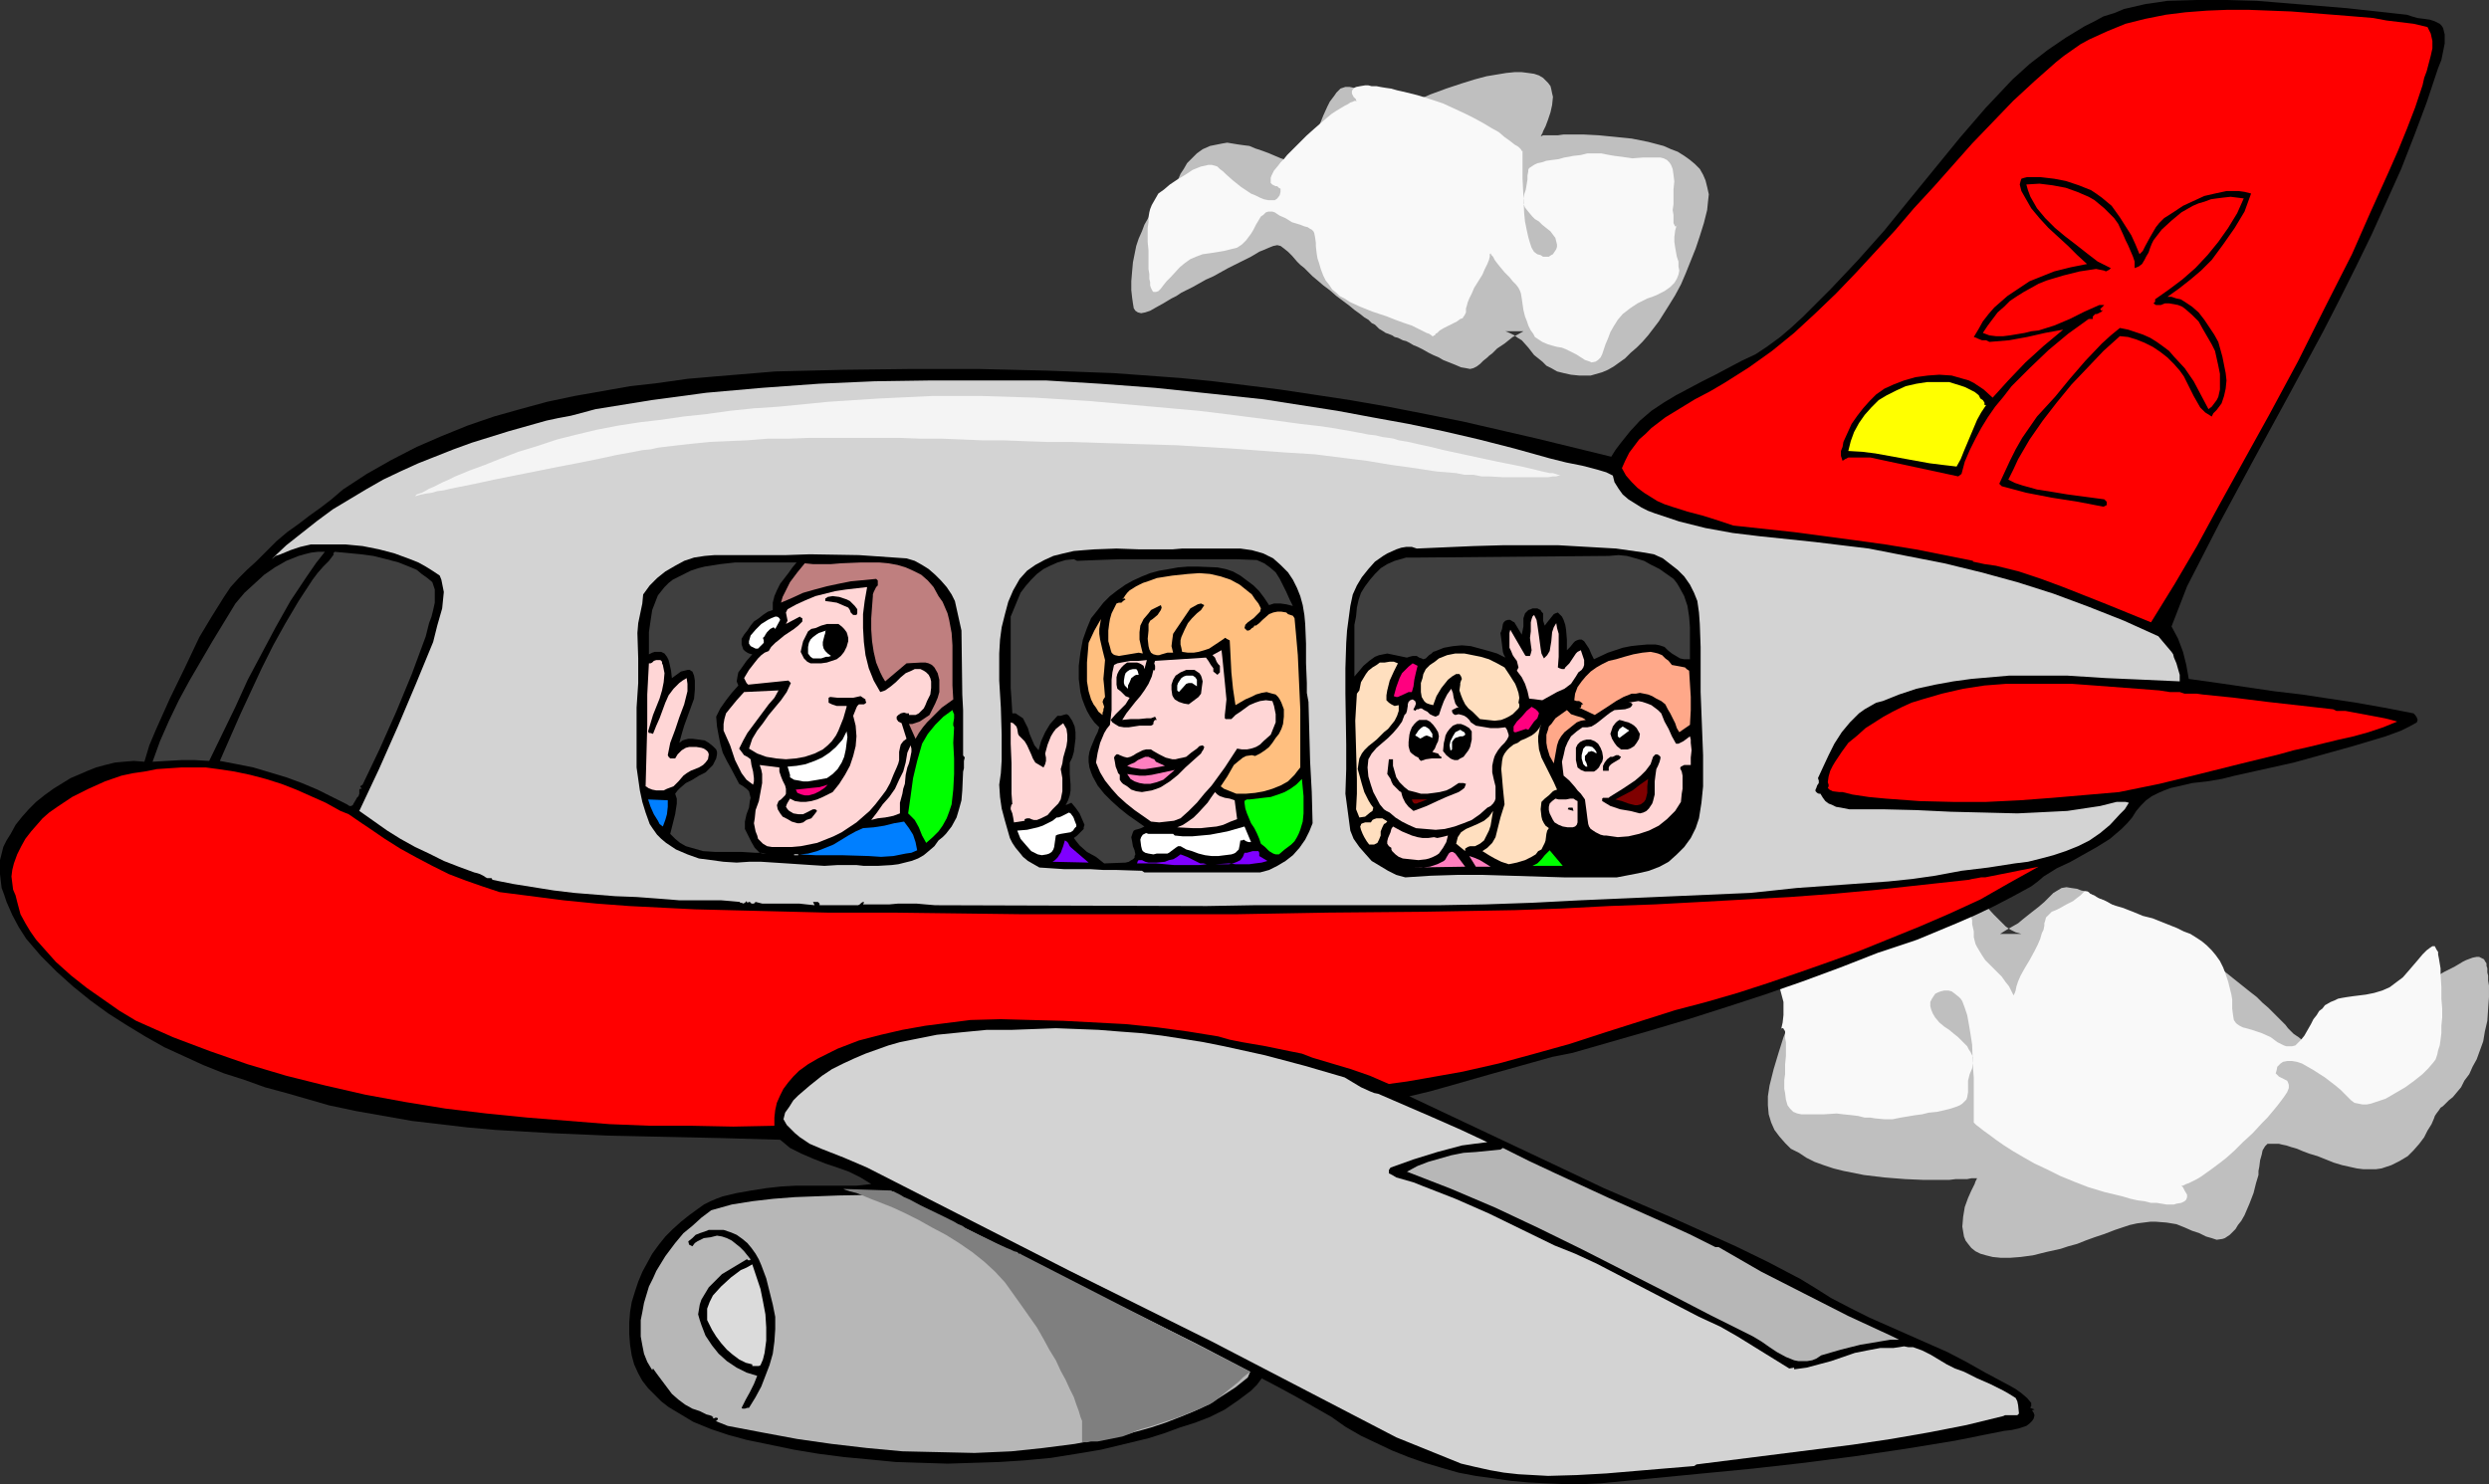 <?xml version="1.0" encoding="UTF-8" standalone="no"?>
<svg
   version="1.0"
   width="129.724mm"
   height="77.373mm"
   id="svg93"
   sodipodi:docname="Airline Passengers 08.wmf"
   xmlns:inkscape="http://www.inkscape.org/namespaces/inkscape"
   xmlns:sodipodi="http://sodipodi.sourceforge.net/DTD/sodipodi-0.dtd"
   xmlns="http://www.w3.org/2000/svg"
   xmlns:svg="http://www.w3.org/2000/svg">
  <rect width="100%" height="100%" fill="#333333" stroke="none"/>
  <sodipodi:namedview
     id="namedview93"
     pagecolor="#ffffff"
     bordercolor="#000000"
     borderopacity="0.25"
     inkscape:showpageshadow="2"
     inkscape:pageopacity="0.0"
     inkscape:pagecheckerboard="0"
     inkscape:deskcolor="#d1d1d1"
     inkscape:document-units="mm" />
  <defs
     id="defs1">
    <pattern
       id="WMFhbasepattern"
       patternUnits="userSpaceOnUse"
       width="6"
       height="6"
       x="0"
       y="0" />
  </defs>
  <path
     style="fill:#bfbfbf;fill-opacity:1;fill-rule:evenodd;stroke:none"
     d="m 300.091,65.272 -1.131,0.646 -0.97,0.485 -1.616,1.293 -1.454,0.969 -0.97,0.969 -0.646,0.485 -0.323,0.323 -0.808,0.646 -0.646,0.646 -0.646,0.485 -0.646,0.323 -0.646,0.162 -0.808,-0.162 -0.97,-0.162 -1.131,-0.485 -1.616,-0.646 -0.808,-0.323 -0.808,-0.485 -1.131,-0.485 -0.97,-0.485 -1.131,-0.646 -0.97,-0.485 -0.808,-0.323 -0.808,-0.485 -0.646,-0.323 -0.646,-0.162 -0.97,-0.485 -0.646,-0.162 -0.485,-0.323 -0.808,-0.323 -0.485,-0.162 -0.485,-0.323 -0.808,-0.485 -0.808,-0.808 -0.646,-0.323 -0.646,-0.646 -0.808,-0.485 -0.808,-0.646 -1.131,-0.808 -0.97,-0.808 -1.293,-0.969 -1.293,-0.969 -1.293,-1.131 -1.293,-0.969 -1.131,-0.969 -0.97,-0.808 -0.808,-0.808 -0.808,-0.808 -0.808,-0.646 -0.646,-0.646 -0.97,-1.131 -0.808,-0.808 -0.808,-0.646 -0.646,-0.485 -0.646,-0.162 -0.808,0.162 -0.808,0.323 -1.131,0.485 -0.808,0.323 -0.808,0.485 -0.808,0.485 -0.97,0.485 -0.97,0.485 -1.293,0.646 -1.293,0.646 -1.454,0.808 -1.454,0.808 -1.454,0.646 -2.586,1.454 -2.262,1.131 -0.97,0.646 -0.97,0.485 -1.616,0.969 -1.454,0.808 -1.131,0.646 -0.97,0.323 -0.808,0.162 -0.646,-0.162 -0.485,-0.323 -0.323,-0.485 -0.162,-0.969 -0.162,-1.131 -0.162,-1.454 v -1.777 l 0.162,-1.939 0.162,-1.777 0.323,-1.616 0.323,-1.616 0.485,-1.454 0.646,-1.454 0.485,-1.293 0.646,-1.131 0.646,-0.969 0.646,-0.969 1.293,-1.616 0.485,-0.485 0.485,-0.646 0.485,-0.323 0.485,-0.323 0.323,-0.323 0.323,-0.485 0.323,-0.808 0.162,-0.485 0.323,-0.323 0.485,-1.131 0.646,-0.969 0.646,-1.131 0.97,-0.969 0.97,-0.969 1.131,-0.808 1.454,-0.646 1.616,-0.323 0.808,-0.162 0.97,-0.162 0.97,0.162 0.97,0.162 1.131,0.162 1.293,0.162 1.131,0.485 1.454,0.485 1.293,0.485 1.131,0.485 1.131,0.485 0.97,0.323 0.808,0.162 0.808,0.323 0.646,0.162 h 0.646 l 0.97,0.162 0.646,-0.162 0.485,-0.323 0.323,-0.646 0.162,-0.646 0.162,-0.808 0.162,-1.131 0.162,-1.293 0.323,-1.293 0.485,-1.616 0.646,-1.616 0.808,-1.777 0.485,-0.969 0.485,-0.646 0.485,-0.646 0.323,-0.485 0.485,-0.485 0.323,-0.323 0.97,-0.323 h 0.808 l 0.808,0.162 0.97,0.323 0.97,0.485 0.97,0.485 1.293,0.485 1.293,0.485 1.616,0.323 h 1.616 1.939 l 1.131,-0.162 0.97,-0.323 1.293,-0.323 1.131,-0.485 3.07,-1.131 2.909,-0.969 2.586,-0.808 2.424,-0.646 1.939,-0.323 1.939,-0.323 1.616,-0.162 h 1.454 l 1.293,0.162 1.131,0.162 0.97,0.323 0.808,0.485 0.485,0.485 0.485,0.485 0.485,0.646 0.162,0.646 0.162,0.808 0.162,0.646 -0.162,1.616 -0.323,1.454 -0.485,1.454 -0.485,1.293 -0.485,0.969 -0.162,0.485 -0.162,0.162 v 0.162 l -0.162,0.162 h 0.162 l 0.323,-0.162 h 0.485 0.646 0.808 0.97 l 1.131,-0.162 h 3.878 l 3.07,0.162 3.232,0.323 3.232,0.323 3.232,0.646 3.07,0.808 1.454,0.646 1.293,0.485 1.293,0.808 1.131,0.808 0.97,0.808 0.97,0.969 0.646,1.131 0.485,1.131 0.323,1.293 0.323,1.454 -0.162,1.454 -0.162,1.616 -0.646,2.585 -0.808,2.585 -0.808,2.423 -0.97,2.423 -0.97,2.423 -0.97,2.262 -1.131,2.1 -1.293,2.1 -1.939,3.07 -2.101,2.747 -1.131,1.293 -1.131,1.131 -1.131,0.969 -1.131,1.131 -1.131,0.808 -1.131,0.808 -1.131,0.646 -1.131,0.485 -1.131,0.323 -1.131,0.323 h -1.131 -1.131 l -1.616,-0.162 -1.454,-0.323 -1.293,-0.323 -1.131,-0.646 -0.97,-0.485 -0.808,-0.808 -1.616,-1.293 -1.131,-1.454 -1.293,-1.454 -0.808,-0.485 -0.646,-0.485 -0.97,-0.485 -0.808,-0.323 z"
     id="path1" />
  <path
     style="fill:#f9f9f9;fill-opacity:1;fill-rule:evenodd;stroke:none"
     d="m 330.31,44.269 -0.323,1.131 -0.162,1.293 v 0.969 l 0.162,1.131 0.323,1.777 0.323,0.969 v 0.969 l 0.162,0.808 -0.162,0.808 -0.323,0.808 -0.485,0.808 -0.808,0.808 -1.131,0.808 -1.616,0.808 -0.808,0.323 -0.97,0.323 -0.97,0.485 -0.97,0.485 -1.454,0.969 -1.454,1.131 -0.97,1.131 -0.808,1.293 -0.646,1.131 -0.485,1.293 -0.485,1.131 -0.323,0.969 -0.323,0.969 -0.323,0.646 -0.485,0.485 -0.485,0.323 -0.808,0.162 -0.323,-0.162 -0.485,-0.162 -0.485,-0.162 -0.485,-0.323 -1.293,-0.808 -0.97,-0.485 -0.97,-0.485 -0.808,-0.323 -0.97,-0.162 -0.646,-0.162 -1.131,-0.323 -1.131,-0.485 -0.97,-0.646 -0.485,-0.323 -0.323,-0.646 -0.485,-0.646 -0.485,-0.969 -0.323,-0.969 -0.323,-0.808 -0.162,-0.646 -0.162,-0.646 -0.162,-1.131 -0.162,-1.131 -0.162,-0.969 -0.162,-0.485 -0.323,-0.646 -0.485,-0.646 -0.646,-0.646 -0.646,-0.808 -0.97,-0.969 -0.808,-0.969 -0.646,-0.808 -0.485,-0.646 -0.323,-0.646 -0.323,-0.323 -0.162,-0.323 v -0.162 0.162 l -0.162,0.162 v 0.485 l -0.162,0.646 -0.323,0.808 -0.485,0.969 -0.485,1.131 -0.808,1.293 -0.808,1.293 -0.485,1.131 -0.485,0.969 -0.323,0.808 -0.162,0.646 -0.162,0.485 v 0.485 0.323 l -0.323,0.646 -0.162,0.162 -0.162,0.323 -0.485,0.162 -0.646,0.485 -0.646,0.323 -0.97,0.485 -0.97,0.485 -0.808,0.485 -0.485,0.485 -0.323,0.162 -0.162,0.323 h -0.162 l -0.162,0.162 h -0.162 l -0.162,-0.162 -0.485,-0.323 -0.485,-0.162 -0.646,-0.323 -0.97,-0.485 -1.293,-0.646 -1.454,-0.485 -1.778,-0.646 -1.616,-0.646 -1.454,-0.485 -1.454,-0.485 -2.424,-0.969 -2.101,-0.969 -0.97,-0.646 -0.97,-0.485 -0.646,-0.646 -0.808,-0.646 -0.646,-0.969 -0.646,-0.808 -0.485,-0.969 -0.485,-1.293 -0.323,-1.131 -0.323,-0.969 -0.162,-0.969 -0.162,-1.454 v -0.646 l -0.162,-1.131 -0.162,-0.808 -0.162,-0.323 -0.323,-0.323 -0.323,-0.162 -0.485,-0.323 -0.646,-0.162 -0.808,-0.323 -1.616,-0.485 -1.293,-0.808 -1.131,-0.485 -0.97,-0.646 -0.485,-0.162 h -0.808 l -0.485,0.162 -0.485,0.485 -0.485,0.323 -0.485,0.808 -0.485,0.808 -0.485,0.969 -0.485,0.808 -0.485,0.646 -0.485,0.646 -0.808,0.808 -0.97,0.646 -1.293,0.323 -1.293,0.323 -0.97,0.162 -0.97,0.162 -1.131,0.162 -1.131,0.162 -1.293,0.485 -1.131,0.485 -1.131,0.808 -0.97,0.808 -1.778,1.939 -0.808,0.808 -0.646,0.808 -0.485,0.646 -0.485,0.485 -0.485,0.162 h -0.485 l -0.162,-0.162 -0.162,-0.323 -0.162,-0.323 -0.162,-0.485 v -0.646 l -0.162,-0.646 v -0.969 l -0.162,-0.969 v -1.939 -1.777 l -0.162,-1.616 v -2.747 l 0.162,-1.131 v -0.969 l 0.162,-0.969 0.162,-0.646 0.323,-0.808 0.646,-1.131 0.646,-1.131 1.131,-0.808 1.131,-0.969 1.454,-0.969 1.616,-0.969 1.454,-0.969 1.616,-0.646 0.808,-0.162 0.646,-0.162 h 0.646 l 0.646,0.162 0.485,0.162 0.485,0.485 0.646,0.485 0.485,0.485 1.454,1.293 1.616,1.293 1.939,1.293 0.808,0.323 0.97,0.485 0.808,0.323 0.808,0.162 h 0.646 0.646 l 0.485,-0.323 0.485,-0.646 0.162,-0.646 v -0.323 -0.323 l -0.323,-0.162 -0.323,-0.323 h -0.323 l -0.646,-0.323 -0.323,-0.323 v -0.323 -0.646 l 0.162,-0.485 0.485,-0.969 0.808,-0.969 0.485,-0.646 0.646,-0.646 0.646,-0.808 0.808,-0.808 1.616,-1.616 1.454,-1.454 1.454,-1.293 1.293,-1.131 1.131,-0.969 0.97,-0.808 0.97,-0.646 0.808,-0.485 0.808,-0.485 0.646,-0.323 0.485,-0.323 0.485,-0.162 0.323,-0.162 h 0.323 v 0 h 0.162 l -0.162,-0.162 v -0.162 l -0.485,-0.485 -0.323,-0.646 v -0.485 l 0.162,-0.323 0.323,-0.323 0.323,-0.162 0.808,-0.162 0.97,-0.162 h 0.646 l 0.646,0.162 h 0.97 l 0.808,0.162 0.97,0.162 1.131,0.162 1.131,0.323 1.454,0.323 2.586,0.646 2.586,0.808 2.424,0.808 2.101,0.969 2.101,0.969 1.939,0.969 1.778,0.969 1.616,0.969 1.454,0.808 1.131,0.969 1.131,0.808 0.808,0.646 0.808,0.485 0.485,0.485 0.162,0.323 h 0.162 v 0.646 0.969 2.423 1.454 l 0.162,3.231 0.162,3.554 0.162,1.616 0.323,1.616 0.323,1.454 0.323,1.131 0.323,0.969 0.485,0.808 0.646,0.485 0.646,0.162 0.485,0.323 h 0.485 0.646 l 0.485,-0.323 0.323,-0.162 0.323,-0.485 0.323,-0.485 0.162,-0.485 v -0.485 l -0.162,-0.646 -0.162,-0.646 -0.485,-0.646 -0.485,-0.646 -0.808,-0.646 -0.808,-0.646 -0.646,-0.646 -0.808,-0.485 -0.485,-0.485 -0.808,-0.969 -0.646,-0.808 -0.323,-0.808 v -0.808 l 0.162,-0.969 0.323,-0.969 0.162,-0.969 0.162,-0.969 v -0.808 l 0.162,-0.808 v -0.323 l 0.162,-0.323 0.485,-0.323 0.485,-0.323 0.646,-0.323 0.808,-0.162 0.97,-0.323 1.131,-0.162 1.293,-0.162 1.131,-0.323 0.97,-0.162 0.808,-0.162 1.454,-0.162 1.293,-0.323 h 1.293 1.454 l 0.808,0.162 0.808,0.162 0.97,0.162 1.293,0.162 1.131,0.162 1.131,0.162 2.101,-0.162 h 1.778 0.808 0.808 l 0.646,0.162 0.646,0.323 0.485,0.485 0.323,0.485 0.323,0.808 0.162,1.131 0.162,1.293 -0.162,1.616 v 1.616 1.293 l -0.162,1.131 0.162,0.969 v 0.646 0.646 0.323 l 0.162,0.323 0.162,0.323 h 0.162 l 0.162,-0.162 z"
     id="path2" />
  <path
     style="fill:#bfbfbf;fill-opacity:1;fill-rule:evenodd;stroke:none"
     d="m 393.98,184.022 1.293,-0.808 1.131,-0.646 1.131,-0.646 0.97,-0.808 0.808,-0.646 0.808,-0.646 1.454,-1.131 1.131,-0.969 0.97,-0.969 0.808,-0.808 0.808,-0.485 0.808,-0.485 0.97,-0.162 0.97,0.162 1.131,0.162 0.808,0.323 0.808,0.162 0.808,0.485 0.97,0.323 0.97,0.646 1.131,0.485 1.293,0.646 1.293,0.646 1.454,0.808 1.131,0.646 1.131,0.485 0.97,0.485 0.808,0.323 0.646,0.323 0.646,0.323 0.485,0.162 0.97,0.323 0.646,0.162 1.131,0.485 0.485,0.323 0.646,0.323 0.97,0.646 0.485,0.323 0.646,0.646 0.646,0.485 0.97,0.646 0.97,0.646 0.97,0.808 1.293,0.969 1.293,0.969 1.616,1.293 1.616,1.293 1.616,1.293 1.616,1.293 1.454,1.131 1.131,1.131 1.131,0.969 0.97,0.969 0.97,0.969 0.646,0.646 0.808,0.808 0.485,0.646 0.646,0.646 0.485,0.485 0.97,0.646 0.808,0.646 0.808,0.162 0.97,-0.162 1.131,-0.323 0.646,-0.323 0.808,-0.323 0.808,-0.485 0.97,-0.485 1.131,-0.485 1.131,-0.808 1.454,-0.646 1.454,-0.808 1.616,-0.808 1.778,-0.969 1.939,-0.969 1.778,-0.808 1.616,-0.969 1.616,-0.808 1.293,-0.808 1.454,-0.646 1.293,-0.808 1.131,-0.646 1.131,-0.646 0.97,-0.485 0.97,-0.485 0.808,-0.485 0.808,-0.485 0.646,-0.323 1.293,-0.485 0.808,-0.162 h 0.485 l 0.323,0.162 0.323,0.162 0.323,0.162 0.162,0.323 0.323,0.485 v 0.485 l 0.162,0.485 v 0.808 l 0.162,0.646 v 0.969 l 0.162,0.969 v 2.262 l -0.162,2.262 -0.162,2.423 -0.485,2.1 -0.323,1.939 -0.646,1.777 -0.646,1.777 -0.808,1.454 -0.646,1.454 -0.97,1.293 -0.646,1.293 -0.808,0.969 -0.808,0.969 -0.808,0.646 -0.646,0.646 -0.485,0.485 -0.485,0.323 -0.323,0.485 -0.485,0.646 -0.323,0.485 -0.162,0.485 -0.485,1.131 -0.808,1.293 -0.646,1.293 -0.97,1.293 -1.131,1.293 -1.131,1.131 -1.616,0.969 -1.616,0.808 -0.97,0.323 -0.97,0.323 -1.131,0.162 h -2.424 l -1.293,-0.162 -1.454,-0.323 -1.454,-0.323 -1.616,-0.485 -1.616,-0.646 -1.616,-0.646 -1.616,-0.485 -1.293,-0.485 -1.131,-0.485 -1.131,-0.323 -0.97,-0.323 -0.808,-0.162 -0.646,-0.162 h -0.646 -0.646 -0.97 l -0.485,0.485 -0.485,0.808 -0.162,0.808 -0.323,1.131 -0.162,1.293 -0.162,0.808 v 0.808 l -0.485,1.616 -0.485,1.939 -0.808,2.1 -0.485,1.131 -0.485,1.131 -0.646,1.131 -0.646,0.808 -0.485,0.808 -0.646,0.646 -0.485,0.485 -0.485,0.323 -0.485,0.323 -0.485,0.162 -1.131,0.162 -0.97,-0.323 -1.131,-0.323 -1.293,-0.646 -1.454,-0.485 -1.454,-0.646 -1.616,-0.646 -1.939,-0.323 -2.101,-0.162 h -1.131 l -1.293,0.162 -1.293,0.162 -1.454,0.323 -1.454,0.485 -1.454,0.485 -2.101,0.808 -1.939,0.646 -1.778,0.646 -1.616,0.646 -1.778,0.485 -1.454,0.485 -2.909,0.646 -2.586,0.646 -2.424,0.323 -2.101,0.162 h -1.778 l -1.616,-0.162 -1.293,-0.323 -1.131,-0.323 -0.97,-0.485 -0.808,-0.646 -0.646,-0.808 -0.485,-0.646 -0.323,-0.808 -0.162,-0.969 -0.162,-0.969 0.162,-1.939 0.323,-1.939 0.646,-1.777 0.646,-1.454 0.323,-0.646 0.323,-0.646 0.162,-0.485 0.162,-0.323 0.162,-0.323 v 0 0 h -0.485 -0.646 l -0.808,0.162 h -0.97 -1.293 l -1.293,0.162 h -5.01 l -3.717,-0.162 -4.04,-0.323 -4.04,-0.485 -4.04,-0.808 -1.939,-0.485 -1.939,-0.646 -1.778,-0.646 -1.616,-0.808 -1.454,-0.969 -1.616,-0.808 -1.131,-1.131 -1.131,-1.293 -0.97,-1.293 -0.646,-1.454 -0.485,-1.616 -0.162,-1.777 v -1.777 l 0.323,-2.1 0.808,-3.231 0.97,-3.231 0.97,-3.07 1.131,-2.908 1.293,-3.07 1.293,-2.747 1.454,-2.747 1.454,-2.585 1.293,-1.939 1.293,-1.939 1.293,-1.777 1.293,-1.616 1.454,-1.616 1.293,-1.293 1.454,-1.454 1.454,-1.131 1.454,-1.131 1.454,-0.969 1.293,-0.808 1.454,-0.646 1.454,-0.485 1.454,-0.323 1.454,-0.162 h 1.293 l 1.939,0.323 1.939,0.323 1.454,0.485 1.454,0.808 1.293,0.646 0.97,0.808 0.97,0.969 0.97,0.969 1.616,1.777 1.616,1.616 0.808,0.808 0.97,0.646 0.97,0.485 1.131,0.323 z"
     id="path3" />
  <path
     style="fill:#f9f9f9;fill-opacity:1;fill-rule:evenodd;stroke:none"
     d="m 350.833,202.926 0.323,-1.454 0.162,-1.454 v -1.293 -1.293 l -0.646,-2.423 -0.323,-2.262 v -1.131 l 0.162,-0.969 0.323,-1.131 0.808,-0.808 0.808,-1.131 0.808,-0.485 0.646,-0.485 0.97,-0.485 0.97,-0.485 1.131,-0.323 1.131,-0.646 1.293,-0.485 1.131,-0.485 0.97,-0.646 0.97,-0.646 0.808,-0.646 0.808,-0.808 1.293,-1.454 0.97,-1.454 0.808,-1.616 0.646,-1.454 0.485,-1.293 0.323,-0.808 0.162,-0.646 0.485,-1.131 0.323,-0.808 0.646,-0.808 0.646,-0.323 0.485,-0.162 0.323,0.162 h 0.646 l 0.485,0.323 0.646,0.162 0.646,0.485 1.616,0.808 1.131,0.646 1.293,0.646 1.131,0.323 0.97,0.323 0.808,0.323 1.616,0.323 1.293,0.485 0.646,0.323 0.485,0.485 0.646,0.646 0.485,0.646 0.485,0.969 0.646,1.131 0.485,1.131 0.323,0.969 0.323,0.969 v 0.808 l 0.323,1.454 v 1.131 l 0.323,1.293 0.323,0.646 0.485,0.808 0.485,0.808 0.646,0.969 0.97,0.969 1.131,1.131 1.131,1.131 0.808,1.131 0.646,0.808 0.323,0.646 0.323,0.646 0.162,0.323 0.162,0.162 v 0.162 -0.323 l 0.162,-0.323 0.162,-0.485 0.162,-0.808 0.323,-0.969 0.485,-1.131 0.808,-1.454 0.97,-1.616 0.97,-1.777 0.646,-1.293 0.485,-1.131 0.323,-1.131 0.323,-0.646 0.162,-0.808 v -0.485 l 0.162,-0.485 0.162,-0.646 0.323,-0.323 0.323,-0.323 0.485,-0.485 0.808,-0.323 0.97,-0.485 1.131,-0.646 1.293,-0.646 0.808,-0.646 0.646,-0.485 0.323,-0.323 0.323,-0.323 0.162,-0.162 h 0.323 0.162 l 0.323,0.162 0.323,0.323 0.646,0.323 0.808,0.485 1.293,0.485 0.646,0.323 0.808,0.485 0.97,0.323 1.131,0.323 2.101,0.808 1.939,0.808 1.939,0.485 1.616,0.646 1.616,0.646 1.616,0.646 1.293,0.646 1.293,0.485 1.293,0.808 0.97,0.646 0.97,0.808 0.97,0.969 0.808,0.969 0.808,1.131 0.646,1.293 0.485,1.293 0.485,1.454 0.323,1.293 0.323,1.293 0.162,0.969 v 0.808 0.969 l 0.162,1.293 0.162,0.969 0.323,0.485 0.323,0.323 0.485,0.323 0.646,0.323 0.646,0.162 1.131,0.323 0.97,0.323 0.97,0.323 1.778,0.808 0.646,0.485 0.646,0.485 1.293,0.646 0.485,0.162 h 0.646 0.485 l 0.646,-0.162 0.485,-0.485 0.646,-0.646 0.646,-0.808 0.646,-1.131 0.646,-1.131 0.485,-0.969 0.646,-0.808 0.485,-0.808 0.646,-0.485 0.485,-0.646 1.131,-0.646 0.808,-0.323 0.646,-0.323 0.808,-0.162 0.97,-0.162 1.131,-0.162 1.293,-0.162 1.293,-0.162 1.616,-0.323 1.616,-0.485 1.454,-0.646 1.293,-0.969 1.293,-0.969 1.131,-1.293 0.97,-1.131 0.97,-1.131 0.808,-0.969 0.808,-0.808 0.646,-0.485 0.485,-0.323 h 0.323 0.162 l 0.162,0.323 0.162,0.323 0.323,0.485 v 0.485 l 0.162,0.808 0.162,0.969 0.162,0.969 v 1.131 l 0.162,2.585 v 2.262 l 0.162,1.939 v 1.777 l -0.162,1.616 v 1.454 l -0.162,1.293 -0.162,1.131 -0.323,0.969 -0.162,0.808 -0.323,0.969 -0.485,0.646 -0.97,1.131 -1.131,1.131 -1.616,1.293 -1.778,1.293 -1.939,1.131 -1.939,1.131 -1.939,0.646 -0.97,0.323 -0.808,0.162 h -0.808 l -0.808,-0.162 -0.808,-0.162 -0.646,-0.485 -0.485,-0.485 -0.808,-0.808 -0.808,-0.808 -0.97,-0.808 -2.101,-1.616 -2.262,-1.454 -1.131,-0.646 -1.131,-0.646 -0.97,-0.323 -0.97,-0.162 h -0.97 l -0.808,0.162 -0.485,0.323 -0.646,0.646 -0.162,0.808 -0.162,0.485 0.323,0.323 0.323,0.323 1.616,0.808 0.162,0.323 0.162,0.485 v 0.646 l -0.323,0.808 -0.323,0.485 -0.323,0.485 -0.485,0.646 -0.485,0.646 -0.646,0.808 -0.808,0.969 -0.808,0.969 -0.97,0.969 -1.939,2.1 -1.939,1.777 -1.616,1.616 -1.616,1.454 -1.454,1.131 -1.293,0.969 -1.131,0.808 -1.131,0.808 -0.808,0.485 -0.97,0.485 -0.646,0.323 -0.485,0.162 -0.323,0.162 -0.323,0.162 h -0.323 v 0 0 l 0.323,0.323 0.323,0.646 0.485,0.808 v 0.485 l -0.162,0.485 -0.323,0.323 -0.646,0.323 -0.97,0.162 -0.485,0.162 h -1.454 l -0.97,-0.162 -0.97,-0.162 h -1.131 l -1.293,-0.323 -1.293,-0.162 -1.454,-0.323 -1.616,-0.485 -3.394,-0.808 -3.232,-0.969 -2.909,-1.131 -2.747,-1.131 -2.586,-1.293 -2.424,-1.131 -2.262,-1.293 -1.939,-1.131 -1.778,-1.131 -1.616,-1.131 -1.293,-0.969 -1.131,-0.808 -0.808,-0.646 -0.646,-0.485 -0.323,-0.323 -0.162,-0.162 v -0.969 -0.969 -3.07 -1.939 -1.939 l -0.162,-2.1 -0.162,-4.362 -0.323,-2.1 -0.323,-1.939 -0.323,-1.777 -0.485,-1.454 -0.485,-1.293 -0.323,-0.485 -0.323,-0.323 -0.808,-0.646 -0.646,-0.485 -0.646,-0.162 h -0.808 l -0.646,0.162 -0.485,0.162 -0.646,0.323 -0.323,0.485 -0.323,0.485 -0.323,0.646 v 0.808 l 0.162,0.646 0.323,0.808 0.485,0.808 0.808,0.969 0.97,0.808 0.97,0.646 0.97,0.808 0.808,0.646 0.646,0.646 0.646,0.646 0.485,0.485 0.323,0.646 0.323,0.485 0.485,0.969 v 0.969 l -0.162,1.293 -0.485,1.131 -0.162,0.646 -0.162,0.646 v 1.293 0.969 l -0.162,0.969 -0.162,0.485 -0.323,0.323 -0.485,0.485 -0.485,0.323 -0.808,0.323 -0.97,0.323 -1.293,0.323 -1.454,0.323 -1.616,0.162 -1.293,0.323 -1.293,0.162 -0.97,0.162 -1.939,0.323 -1.616,0.323 h -1.616 l -1.778,-0.162 -0.97,-0.162 h -1.131 l -1.293,-0.323 -1.293,-0.162 -1.616,-0.162 -1.293,-0.162 -2.586,0.162 h -1.293 -1.131 -0.97 -0.97 l -0.808,-0.162 -0.808,-0.323 -0.646,-0.646 -0.485,-0.646 -0.323,-1.131 -0.162,-1.293 -0.162,-0.808 V 212.781 l 0.162,-1.131 v -1.939 l 0.162,-1.616 v -2.747 l -0.162,-0.808 v -0.646 -0.646 l -0.162,-0.323 -0.162,-0.162 v -0.162 h -0.323 l -0.162,0.162 z"
     id="path4" />
  <path
     style="fill:#000000;fill-opacity:1;fill-rule:evenodd;stroke:none"
     d="m 13.898,153.325 3.394,-1.454 1.616,-0.646 1.778,-0.485 1.939,-0.485 1.778,-0.162 1.939,-0.162 2.101,0.162 0.97,-3.231 1.293,-3.07 2.747,-6.139 2.909,-5.978 2.909,-6.139 2.424,-4.039 2.424,-3.878 1.293,-1.939 1.616,-1.777 1.616,-1.616 1.778,-1.616 2.101,-2.1 1.939,-1.939 2.101,-1.777 2.262,-1.616 2.101,-1.616 1.131,-0.808 1.131,-0.808 2.101,-1.616 2.262,-1.939 4.686,-3.07 4.848,-2.747 5.01,-2.585 4.848,-2.1 5.171,-2.1 5.171,-1.777 5.171,-1.454 5.333,-1.454 5.333,-1.131 5.494,-0.969 5.494,-0.969 5.656,-0.646 5.656,-0.808 5.656,-0.485 11.635,-0.969 13.413,-0.323 13.251,-0.162 h 13.413 l 13.413,0.323 13.09,0.485 6.626,0.485 6.626,0.485 6.464,0.646 6.626,0.808 6.464,0.808 6.464,0.969 7.434,1.131 7.434,1.293 7.434,1.454 7.272,1.454 14.706,3.393 14.544,3.554 0.808,-1.293 0.97,-1.293 1.939,-2.423 1.939,-2.1 2.262,-1.939 2.424,-1.616 2.424,-1.454 5.171,-2.747 2.586,-1.293 5.171,-2.747 2.747,-1.293 2.424,-1.616 2.424,-1.777 2.262,-1.939 2.262,-2.1 2.747,-2.747 2.747,-2.747 5.333,-5.655 5.171,-5.816 4.848,-5.978 5.01,-6.139 5.01,-6.139 5.01,-5.816 5.333,-5.655 3.394,-3.07 3.555,-2.747 3.555,-2.423 3.717,-2.262 1.939,-0.969 1.778,-0.969 2.101,-0.646 1.939,-0.808 2.101,-0.485 2.101,-0.485 2.262,-0.323 2.101,-0.323 L 432.764,0 h 5.979 l 5.818,0.162 5.979,0.485 11.797,0.969 11.797,1.293 0.97,0.323 1.131,0.323 1.293,0.162 1.131,0.162 0.97,0.323 0.97,0.485 0.323,0.323 0.323,0.485 0.162,0.646 0.162,0.646 v 0.969 0.808 l -0.323,1.616 -0.323,1.616 -0.646,1.616 -2.262,6.786 -2.424,6.463 -2.586,6.624 -2.909,6.463 -2.909,6.463 -3.07,6.301 -3.232,6.463 -3.232,6.301 -6.787,12.602 -6.787,12.44 -6.787,12.602 -6.464,12.602 -3.07,7.917 1.293,2.423 0.97,2.585 0.646,2.585 0.485,2.747 5.818,0.808 5.494,0.808 5.494,0.808 5.494,0.646 5.333,0.808 5.333,0.808 5.494,0.969 5.818,1.131 0.323,0.323 0.323,0.485 0.162,0.485 -0.162,0.485 -1.454,0.808 -1.616,0.808 -3.07,1.131 -3.232,0.969 -3.232,0.969 -5.818,1.616 -5.818,1.616 -5.818,1.293 -5.818,1.293 -2.586,0.646 -2.909,0.485 -2.909,0.323 -2.747,0.646 -1.454,0.323 -1.293,0.485 -1.131,0.485 -1.293,0.646 -1.131,0.808 -0.97,0.969 -0.97,1.131 -0.808,1.293 -0.97,1.131 -1.131,1.131 -1.131,0.969 -1.131,0.969 -2.586,1.616 -2.586,1.454 -2.586,1.454 -2.747,1.293 -2.586,1.616 -1.131,0.969 -1.293,0.969 -3.555,1.939 -3.717,1.939 -3.717,1.777 -3.717,1.616 -3.878,1.616 -3.878,1.616 -3.878,1.293 -3.878,1.293 -7.434,2.908 -7.434,2.747 -7.434,2.585 -7.434,2.423 -7.595,2.423 -7.595,2.262 -15.19,4.362 -4.04,0.808 -4.04,1.131 -8.08,2.262 -7.918,2.262 -4.04,1.131 -4.04,0.969 31.835,15.026 6.464,3.07 13.09,5.655 6.464,2.908 6.464,2.908 6.302,3.07 6.464,3.393 2.909,1.777 3.07,1.939 3.717,1.939 3.878,1.939 15.352,6.786 3.717,1.939 3.717,2.1 2.424,1.293 2.424,1.293 1.131,0.646 1.131,0.808 1.131,0.969 0.808,0.969 v 0.323 0.323 l -0.162,0.162 v 0.162 l 0.808,0.323 -0.485,0.162 0.323,0.485 0.162,0.485 -0.162,0.646 -0.323,0.485 -0.485,0.485 -0.646,0.485 -1.454,0.485 -1.454,0.323 -1.454,0.162 -9.696,1.939 -9.858,1.616 -9.858,1.454 -10.019,1.293 -10.019,1.131 -10.019,0.969 -20.038,1.939 -3.555,0.162 h -3.394 l -3.717,-0.162 -3.394,-0.162 -3.555,-0.323 -3.394,-0.485 -3.555,-0.485 -3.394,-0.646 -3.394,-0.969 -3.232,-0.969 -3.232,-1.131 -3.232,-1.293 -3.07,-1.454 -3.07,-1.454 -3.07,-1.777 -2.747,-1.939 -3.394,-1.939 -3.394,-1.939 -3.555,-1.939 -3.394,-1.777 -0.97,1.293 -1.131,1.131 -1.293,0.969 -1.293,0.969 -2.586,1.777 -2.909,1.454 -2.909,1.131 -3.07,0.969 -3.07,1.131 -3.07,0.969 -4.686,1.131 -4.686,1.131 -4.848,0.808 -5.01,0.808 -5.171,0.485 -5.01,0.323 -5.01,0.162 -5.171,0.162 -5.171,-0.162 -5.01,-0.162 -5.01,-0.485 -5.171,-0.485 -5.01,-0.646 -4.848,-0.808 -4.686,-0.969 -4.686,-0.969 -3.555,-0.969 -3.394,-1.131 -3.555,-1.454 -1.616,-0.969 -1.616,-0.969 -1.616,-0.969 -1.454,-1.131 -1.293,-1.293 -1.293,-1.293 -1.131,-1.454 -0.808,-1.454 -0.808,-1.777 -0.485,-1.777 -0.323,-2.1 -0.162,-2.1 v -2.262 l 0.162,-2.1 0.323,-1.939 0.646,-2.1 0.646,-1.939 0.808,-1.939 0.97,-1.777 0.97,-1.777 1.293,-1.777 1.293,-1.616 1.454,-1.454 1.616,-1.454 1.616,-1.293 1.778,-1.293 1.131,-0.808 1.293,-0.646 1.131,-0.485 1.293,-0.485 2.747,-0.646 2.747,-0.485 3.07,-0.485 2.909,-0.323 2.909,-0.162 h 9.05 2.909 l 2.909,-0.323 -2.101,-1.293 -2.262,-1.131 -2.262,-0.808 -2.424,-0.808 -2.424,-0.969 -2.262,-0.969 -2.262,-1.131 -0.97,-0.808 -0.97,-0.808 -11.312,-0.323 -22.462,-0.485 -11.15,-0.485 -11.15,-0.646 -5.494,-0.485 -5.494,-0.646 -5.494,-0.646 -5.494,-0.969 -5.494,-0.969 -5.333,-1.131 -8.403,-2.423 -4.202,-1.131 -4.04,-1.454 -4.04,-1.293 -4.04,-1.616 -3.878,-1.777 -3.878,-1.777 -3.717,-2.1 -3.717,-2.262 -3.555,-2.262 -3.555,-2.585 -3.394,-2.747 -3.232,-2.908 L 8.08,188.385 5.171,184.992 3.717,182.73 2.424,180.306 1.293,177.721 0.808,176.267 0.323,174.975 0.162,173.682 0,172.228 v -1.293 -1.454 l 0.323,-1.293 0.323,-1.293 0.646,-1.293 0.808,-1.293 0.97,-1.777 1.293,-1.616 1.293,-1.454 1.454,-1.454 1.616,-1.293 1.778,-1.293 z"
     id="path5" />
  <path
     style="fill:#ff0000;fill-opacity:1;fill-rule:evenodd;stroke:none"
     d="m 23.917,152.84 2.262,-0.485 2.262,-0.323 2.424,-0.485 2.424,-0.162 2.424,-0.162 h 2.424 2.424 l 2.424,0.323 3.232,0.485 3.07,0.646 3.07,0.808 3.07,0.969 2.909,1.131 2.909,1.293 2.909,1.293 2.909,1.616 1.616,0.646 2.586,1.777 1.454,0.969 3.07,2.1 3.07,1.939 3.232,1.777 3.07,1.616 3.232,1.616 3.394,1.293 3.232,1.131 3.394,1.131 6.302,0.808 6.302,0.808 6.464,0.646 6.464,0.485 12.928,0.646 12.928,0.323 13.09,0.323 h 12.928 l 12.928,0.162 12.766,0.162 h 41.854 l 18.261,-0.323 18.422,-0.162 18.422,-0.323 9.211,-0.323 9.211,-0.485 9.05,-0.323 9.05,-0.485 8.726,-0.485 8.888,-0.485 8.726,-0.646 8.726,-0.808 8.888,-0.969 8.888,-0.969 0.646,-0.162 0.97,-0.162 0.808,-0.162 h 0.808 l 10.504,-2.1 -5.818,3.231 -5.656,3.231 -5.979,2.747 -5.979,2.585 -11.958,4.847 -5.818,2.1 -5.979,2.1 -6.141,2.1 -5.979,1.939 -6.141,1.777 -6.141,1.616 -13.736,4.362 -6.949,2.262 -6.949,1.939 -7.11,1.939 -7.11,1.616 -7.272,1.293 -3.717,0.646 -3.555,0.485 -3.717,-1.616 -3.717,-1.293 -7.595,-2.262 -2.101,-0.808 -2.424,-0.485 -4.686,-0.969 -4.686,-0.808 -2.424,-0.485 -2.262,-0.646 -5.979,-0.969 -5.979,-0.808 -6.302,-0.646 -6.141,-0.323 -6.141,-0.323 -6.302,-0.162 -5.979,-0.162 -5.979,0.162 -8.888,1.131 -4.525,0.808 -4.202,0.969 -4.363,1.131 -2.101,0.808 -2.101,0.808 -1.939,0.969 -1.939,0.969 -1.939,1.131 -1.778,1.293 -1.131,1.131 -0.97,1.131 -0.97,1.293 -0.646,1.293 -0.646,1.454 -0.323,1.454 -0.162,1.454 v 1.616 l -8.08,0.162 -8.08,-0.162 h -8.242 l -8.08,-0.323 -8.08,-0.646 -8.08,-0.646 -8.08,-0.808 -8.08,-0.969 -7.918,-1.293 -7.918,-1.454 -7.757,-1.777 -7.757,-1.939 -7.595,-2.262 -7.434,-2.585 -7.272,-2.747 -7.272,-3.231 -3.232,-1.939 -3.232,-2.262 -3.232,-2.262 -3.07,-2.423 -3.07,-2.747 -1.293,-1.454 -1.293,-1.454 -1.293,-1.454 -1.131,-1.616 -0.97,-1.616 -0.97,-1.777 -0.646,-2.423 -0.323,-1.293 -0.485,-1.131 -0.162,-1.293 -0.162,-1.293 0.162,-1.293 0.323,-1.293 0.646,-1.777 0.808,-1.616 0.808,-1.454 1.131,-1.454 1.131,-1.293 1.131,-1.293 1.293,-1.131 1.616,-1.131 2.909,-1.939 3.232,-1.616 3.232,-1.454 z"
     id="path6" />
  <path
     style="fill:#3f3f3f;fill-opacity:1;fill-rule:evenodd;stroke:none"
     d="m 46.379,118.912 1.778,-2.1 1.939,-1.777 1.939,-1.777 2.101,-1.454 2.262,-1.293 2.424,-0.969 1.131,-0.323 1.293,-0.323 1.293,-0.162 h 1.454 l -1.778,2.262 -1.778,2.585 -3.232,4.847 -2.909,5.17 -2.747,5.17 -2.747,5.17 -2.424,5.332 -2.586,5.332 -2.586,5.332 -2.747,-0.162 h -2.747 l -2.909,0.162 -2.747,0.162 1.454,-4.039 1.778,-4.039 1.939,-4.039 2.101,-3.878 4.525,-7.755 2.262,-3.716 z"
     id="path7" />
  <path
     style="fill:#3f3f3f;fill-opacity:1;fill-rule:evenodd;stroke:none"
     d="m 61.57,114.226 0.97,-1.293 1.131,-1.293 1.131,-1.131 0.97,-1.293 -0.162,-0.162 0.323,-0.323 5.171,0.485 2.424,0.323 2.586,0.646 2.424,0.646 2.424,0.969 1.131,0.485 0.97,0.808 1.131,0.808 0.97,0.808 0.485,1.454 v 1.293 1.293 l -0.323,1.454 -0.323,1.293 -0.485,1.293 -0.646,2.585 -2.747,7.432 -3.07,7.432 -3.232,7.27 -3.394,7.109 -0.485,0.323 0.323,0.485 H 70.942 l -0.162,0.162 v 0.323 0.485 l -0.162,0.485 -0.323,0.323 -0.162,0.323 -0.485,0.808 -0.162,0.323 -0.323,0.162 h -0.323 l -0.485,-0.323 -2.909,-1.454 -2.909,-1.454 -3.07,-1.293 -3.07,-1.131 -3.232,-0.969 -3.232,-0.969 -3.232,-0.646 -3.394,-0.646 4.04,-9.209 2.101,-4.524 2.101,-4.524 2.262,-4.524 2.424,-4.362 2.586,-4.362 z"
     id="path8" />
  <path
     style="fill:#d3d3d3;fill-opacity:1;fill-rule:evenodd;stroke:none"
     d="m 107.625,82.883 2.262,-0.485 2.586,-0.485 2.424,-0.646 2.424,-0.646 10.989,-1.777 10.827,-1.454 10.989,-0.969 11.15,-0.808 10.989,-0.485 11.15,-0.162 h 11.312 11.312 l 5.333,0.323 5.333,0.323 10.827,0.808 10.827,1.131 10.504,1.131 7.272,1.131 7.272,1.131 6.949,1.293 7.11,1.293 6.949,1.454 6.949,1.616 6.949,1.777 6.949,1.939 3.232,0.808 3.232,0.646 3.07,0.808 1.616,0.485 1.293,0.646 0.162,0.646 0.162,0.646 0.808,1.293 0.808,1.131 1.131,0.969 1.293,0.808 1.293,0.808 1.293,0.646 1.293,0.485 2.424,0.808 2.424,0.808 2.586,0.646 2.586,0.646 5.333,0.969 5.333,0.646 10.827,1.131 5.333,0.646 5.333,0.646 7.434,1.454 7.434,1.454 7.272,1.777 7.11,1.939 7.11,2.262 6.949,2.585 6.949,2.747 6.787,3.07 0.808,0.969 1.778,2.1 0.323,0.485 0.162,0.646 0.485,1.131 0.323,1.131 0.323,1.131 v 0.646 0.646 l -7.11,-0.323 -7.434,-0.323 -7.595,-0.485 h -7.595 -3.878 l -3.717,0.323 -3.717,0.323 -3.555,0.485 -3.555,0.646 -3.717,0.808 -3.394,1.131 -3.232,1.293 -1.293,0.323 -1.131,0.646 -1.131,0.646 -1.131,0.808 -0.808,0.808 -0.97,0.969 -1.616,1.939 -1.454,2.262 -1.131,2.262 -1.131,2.423 -0.97,2.1 0.162,0.485 v 0.485 l -0.323,0.485 -0.162,0.485 -0.162,0.323 v 0.323 l 0.323,0.323 0.323,0.162 h 0.323 l 0.485,0.808 0.485,0.646 0.646,0.485 0.808,0.323 0.646,0.323 0.97,0.162 1.616,0.323 h 6.626 l 6.626,0.162 3.394,0.162 3.394,0.162 6.626,0.162 6.464,0.162 3.394,-0.162 3.232,-0.162 3.232,-0.162 3.232,-0.485 3.232,-0.485 3.232,-0.808 h 1.778 l 0.646,0.162 -0.808,1.293 -0.97,0.969 -1.939,2.1 -1.939,1.616 -2.101,1.454 -2.262,1.131 -2.424,0.969 -2.424,0.808 -2.424,0.646 -2.586,0.646 -2.586,0.323 -5.171,0.808 -5.333,0.646 -5.171,0.969 -4.525,0.646 -4.686,0.485 -18.099,1.293 -4.525,0.485 -4.686,0.485 -33.451,1.454 -9.373,0.485 -9.373,0.323 -9.211,0.162 h -27.31 -9.05 l -9.211,0.162 -53.49,-0.162 -1.939,-0.162 -1.778,-0.162 h -3.555 l -1.778,0.162 h -5.171 l 0.162,-0.323 v -0.162 h -0.162 l -0.323,0.162 -0.323,0.323 -0.323,0.162 h -1.939 -0.97 -0.97 -2.909 -0.808 v -0.162 -0.162 l -0.323,-0.323 h -0.485 -0.162 -0.323 l 0.323,0.646 -1.616,-0.162 -1.454,-0.162 h -5.818 -1.454 l -1.293,-0.323 -0.323,0.323 h -0.162 -0.323 l -0.323,-0.323 h -0.162 l -0.323,0.162 -0.162,-0.323 -0.162,0.162 -0.162,0.162 -0.323,0.162 -0.323,-0.162 h -0.323 v -0.162 l -1.778,-0.162 -1.939,-0.162 h -4.04 -4.202 l -1.939,-0.162 -2.101,-0.162 -4.363,-0.323 -4.202,-0.162 -4.04,-0.323 -4.04,-0.323 -4.04,-0.485 -4.04,-0.646 -4.04,-0.646 -4.04,-0.808 v -0.162 l -0.162,-0.162 h -0.323 -0.485 l -0.323,-0.162 -0.485,-0.323 -0.646,-0.323 -0.485,-0.162 -0.646,-0.162 -3.07,-1.131 -2.909,-1.131 -2.909,-1.454 -2.747,-1.293 -2.909,-1.616 -2.586,-1.616 -2.747,-1.939 -2.747,-1.939 3.878,-8.24 3.717,-8.401 3.555,-8.401 3.394,-8.24 0.808,-3.231 0.97,-3.393 0.162,-1.616 0.162,-1.616 -0.323,-1.616 -0.162,-0.808 -0.323,-0.808 -1.454,-0.969 -1.293,-0.808 -1.454,-0.808 -1.616,-0.646 -3.07,-1.131 -3.07,-0.808 -3.232,-0.646 -3.394,-0.323 h -3.394 -3.394 l -2.101,0.485 -1.939,0.646 -1.939,0.808 -0.97,0.323 -0.808,0.646 2.909,-2.747 3.07,-2.423 3.07,-2.423 3.07,-2.262 3.232,-1.939 3.232,-1.939 3.394,-1.939 3.394,-1.616 3.555,-1.616 6.949,-2.747 3.555,-1.293 7.272,-2.262 z"
     id="path9" />
  <path
     style="fill:#000000;fill-opacity:1;fill-rule:evenodd;stroke:none"
     d="m 126.694,117.135 1.293,-1.777 1.454,-1.454 1.616,-1.293 1.939,-1.131 1.778,-0.969 1.939,-0.646 2.101,-0.323 1.939,-0.162 h 4.686 4.525 4.848 l 4.686,-0.162 9.696,0.162 4.686,0.323 4.686,0.323 1.616,0.485 1.454,0.808 1.293,0.808 1.293,1.131 1.131,1.131 1.131,1.293 0.97,1.454 0.646,1.293 1.293,5.816 0.162,12.602 0.162,3.07 v 8.886 l 0.162,0.323 h 0.162 v 0.162 l -0.162,0.646 v 1.454 l -0.162,0.646 -0.162,3.716 -0.162,1.939 -0.485,1.777 -0.485,1.616 -0.97,1.777 -1.131,1.454 -0.646,0.646 -0.808,0.646 -0.808,1.131 -1.131,0.969 -0.97,0.808 -1.131,0.646 -1.293,0.485 -1.293,0.323 -1.293,0.323 -1.293,0.162 -2.747,0.162 h -2.747 l -1.454,-0.162 h -1.293 -2.424 l -2.586,0.162 -2.586,-0.162 -4.848,-0.323 -5.01,-0.323 h -2.424 l -2.424,0.162 -2.586,-0.162 -2.424,-0.323 -2.424,-0.323 -2.262,-0.808 -2.262,-0.969 -0.97,-0.646 -0.97,-0.646 -0.97,-0.808 -0.808,-0.808 -0.808,-1.131 -0.646,-0.969 -0.808,-2.262 -0.646,-2.1 -0.485,-2.262 -0.323,-2.262 -0.323,-2.262 v -2.423 -4.524 -4.847 l 0.323,-4.847 v -4.847 l -0.162,-5.009 0.162,-1.939 0.808,-3.878 z"
     id="path10" />
  <path
     style="fill:#b7b7b7;fill-opacity:1;fill-rule:evenodd;stroke:none"
     d="m 140.107,238.47 4.04,-1.131 4.04,-0.646 4.202,-0.485 4.202,-0.323 8.565,-0.323 8.726,-0.162 2.747,0.323 6.949,3.07 6.949,3.393 6.787,3.393 3.232,1.777 3.232,1.777 10.666,5.17 10.666,5.17 10.666,5.332 10.504,5.493 -0.485,1.131 -2.424,1.939 -2.747,1.777 -2.586,1.616 -2.747,1.293 -2.747,1.131 -2.909,1.131 -2.909,0.969 -2.909,0.808 -3.07,0.808 -3.07,0.485 -5.979,1.131 -6.302,0.808 -6.141,0.646 -7.272,0.323 -7.11,-0.162 -7.11,-0.162 -6.949,-0.646 -6.949,-0.808 -6.787,-0.969 -6.949,-1.293 -6.787,-1.293 -2.424,-0.969 h 0.162 l 0.162,-0.162 0.162,-0.162 v -0.162 l -0.162,-0.162 h -0.323 l -0.323,0.162 -0.162,-0.162 -0.162,-0.162 h 0.162 0.162 v 0 l -0.808,-0.323 -0.646,-0.162 -0.646,-0.323 -0.646,-0.323 -0.162,0.162 0.162,-0.162 -1.454,-0.485 -1.454,-0.808 -1.293,-0.969 -1.293,-1.131 -0.97,-1.293 -0.97,-1.293 -0.97,-1.293 -0.808,-1.131 -0.162,0.323 -0.97,-1.616 -0.646,-1.616 -0.323,-1.616 -0.323,-1.777 v -1.616 -1.616 l 0.323,-1.616 0.323,-1.777 0.485,-1.616 0.485,-1.616 0.808,-1.616 0.646,-1.454 1.778,-2.908 1.939,-2.585 0.808,-0.969 0.808,-0.969 1.778,-1.454 1.778,-1.616 z"
     id="path11" />
  <path
     style="fill:#ffd6d6;fill-opacity:1;fill-rule:evenodd;stroke:none"
     d="m 127.825,130.706 h 0.323 l 0.323,-0.162 0.323,-0.323 0.485,-0.162 h 0.323 0.485 l 0.323,0.323 v 0.323 l 0.162,0.323 0.162,0.808 0.162,0.808 -0.162,1.777 -0.323,1.616 -0.485,1.616 -0.646,1.616 -0.646,1.616 -0.485,1.616 -0.485,1.616 0.162,0.323 h 0.323 l 0.485,0.162 0.646,-1.616 0.646,-1.454 1.131,-3.07 0.646,-1.454 0.97,-1.293 1.131,-1.131 0.646,-0.485 0.808,-0.485 0.162,1.131 v 1.454 l -0.323,1.293 -0.323,1.293 -0.97,2.585 -0.808,2.423 -0.97,2.585 -0.485,2.423 0.162,0.323 0.323,0.323 h 0.97 l 0.485,-0.808 0.808,-0.808 0.808,-0.485 0.646,-0.162 h 0.485 0.97 l 0.97,0.162 0.485,0.162 0.485,0.323 0.323,0.323 0.162,0.485 -0.162,0.969 -0.485,0.646 -0.485,0.485 -0.808,0.485 -0.808,0.323 -0.808,0.323 -0.808,0.485 -0.646,0.485 -0.97,1.131 -0.97,0.969 -1.293,0.485 -0.646,0.323 h -0.646 -0.808 l -0.808,-0.162 -0.808,-0.323 -0.162,-0.162 -0.323,-0.162 0.323,-12.117 v -5.978 z"
     id="path12" />
  <path
     style="fill:#007fff;fill-opacity:1;fill-rule:evenodd;stroke:none"
     d="m 131.542,157.687 v 1.293 l -0.162,1.454 -0.323,1.131 -0.485,1.293 -0.646,-0.485 -0.323,-0.646 -0.808,-1.293 -0.646,-1.454 -0.485,-1.454 z"
     id="path13" />
  <path
     style="fill:#3f3f3f;fill-opacity:1;fill-rule:evenodd;stroke:none"
     d="m 133.481,113.742 1.293,-0.646 1.293,-0.646 1.454,-0.485 1.293,-0.323 3.07,-0.485 2.909,-0.323 h 3.07 3.07 5.979 l -0.808,0.969 -0.808,1.131 -1.616,2.1 -0.646,1.293 -0.485,1.131 -0.323,1.293 v 1.454 l -0.97,0.323 -0.97,0.646 -0.808,0.646 -0.97,0.646 -0.646,0.808 -0.646,0.969 -0.646,0.808 -0.485,0.808 v 0.646 0.485 l 0.162,0.485 0.162,0.485 0.323,0.323 0.485,0.323 0.323,0.162 0.646,0.162 -1.131,1.293 -1.131,1.616 -0.485,0.646 -0.162,0.808 -0.162,0.969 0.323,0.808 -1.293,1.454 -1.131,1.454 -1.131,1.616 -0.808,1.616 0.162,1.939 0.323,1.777 0.323,1.616 0.485,1.777 0.808,1.616 0.808,1.454 1.616,3.07 0.808,0.485 0.646,0.485 0.485,0.485 0.162,0.646 0.162,0.646 -0.162,0.646 -0.162,1.293 -0.485,1.293 -0.323,1.454 v 0.808 0.646 l 0.323,0.646 0.323,0.646 0.323,0.646 0.323,0.646 0.646,1.131 0.485,0.485 0.485,0.485 0.646,0.162 h 0.646 l -1.131,-0.162 h -1.131 l -2.586,-0.162 h -5.171 l -2.424,-0.162 -1.131,-0.323 -1.131,-0.323 -1.131,-0.323 -1.131,-0.646 -0.97,-0.808 -0.97,-0.969 0.485,-1.939 0.485,-1.939 0.323,-2.1 v -0.969 l -0.323,-0.969 0.485,-0.646 0.485,-0.485 1.131,-0.969 1.293,-0.646 1.293,-0.808 1.293,-0.646 0.97,-0.969 0.485,-0.485 0.323,-0.646 0.323,-0.646 0.162,-0.808 v -0.485 l -0.162,-0.485 -0.646,-0.646 -0.808,-0.646 -0.808,-0.485 -1.131,-0.162 -1.293,-0.162 h -0.808 l -0.646,0.162 -0.485,0.162 -0.646,0.485 0.485,-1.777 0.485,-1.616 1.293,-3.554 0.646,-1.777 0.162,-1.777 v -0.808 -0.969 l -0.162,-0.969 -0.323,-0.808 -0.323,-0.162 -0.162,-0.162 h -0.485 l -1.293,0.323 -1.778,1.293 -0.162,-1.454 -0.323,-1.454 -0.162,-0.646 -0.323,-0.646 -0.485,-0.646 -0.646,-0.323 h -1.293 l -0.485,0.162 -0.646,0.323 v -2.1 -2.262 l 0.323,-2.262 0.323,-2.1 0.808,-2.1 0.323,-0.808 0.646,-0.808 0.646,-0.808 0.808,-0.808 0.808,-0.646 z"
     id="path14" />
  <path
     style="fill:#000000;fill-opacity:1;fill-rule:evenodd;stroke:none"
     d="m 142.531,242.347 1.454,0.485 1.131,0.485 1.131,0.808 0.97,0.808 0.808,0.969 0.808,1.131 0.646,1.131 0.485,1.131 0.97,2.585 0.646,2.585 0.646,2.585 0.485,2.423 v 2.423 l -0.162,2.423 -0.323,2.423 -0.646,2.262 -0.808,2.1 -0.808,2.1 -1.131,2.1 -1.293,2.1 h -0.323 l -0.485,0.162 h -0.323 -0.162 l -0.162,-0.162 0.808,-1.616 0.808,-1.454 0.808,-1.616 0.323,-0.808 0.323,-0.808 -2.101,-0.646 -1.939,-0.969 -1.939,-1.293 -1.616,-1.454 -1.293,-1.616 -1.293,-1.939 -0.808,-2.1 -0.323,-0.969 -0.323,-1.131 0.162,-0.969 0.162,-0.969 0.323,-0.969 0.485,-0.808 0.97,-1.616 1.293,-1.293 1.293,-1.293 1.616,-0.969 1.616,-0.969 1.616,-0.969 h 0.162 l 0.162,0.162 h 0.162 0.162 l 0.162,-0.162 -1.293,-1.616 -0.808,-0.808 -0.808,-0.646 -0.808,-0.646 -0.97,-0.485 -0.97,-0.323 -0.97,-0.162 -1.293,0.323 -1.293,0.162 -0.646,0.323 -0.646,0.323 -0.485,0.323 -0.485,0.646 -0.323,-0.162 -0.323,-0.162 -0.162,-0.646 0.808,-0.646 0.646,-0.646 0.808,-0.323 0.97,-0.323 0.808,-0.323 h 0.97 0.97 z"
     id="path15" />
  <path
     style="fill:#dbdbdb;fill-opacity:1;fill-rule:evenodd;stroke:none"
     d="m 148.187,249.133 0.808,2.423 0.808,2.423 0.485,2.423 0.485,2.585 0.162,2.585 v 2.585 l -0.323,2.423 -0.323,1.293 -0.485,1.131 -0.323,0.162 h -0.485 -0.808 v -0.323 l -1.293,-0.323 -1.293,-0.646 -1.293,-0.969 -1.131,-0.969 -1.131,-1.293 -0.97,-1.293 -0.808,-1.293 -0.646,-1.293 -0.323,-0.646 v -0.808 -0.646 -0.808 l 0.485,-1.293 0.646,-1.293 1.616,-1.777 1.939,-1.777 1.939,-1.454 1.131,-0.485 z"
     id="path16" />
  <path
     style="fill:#ffd6d6;fill-opacity:1;fill-rule:evenodd;stroke:none"
     d="m 146.571,136.361 6.787,-0.323 -0.808,1.454 -1.131,1.293 -4.202,5.655 -0.808,1.454 -0.808,1.616 0.485,0.646 0.485,0.646 0.646,0.323 0.646,0.485 0.162,1.131 0.162,0.646 0.162,0.646 0.162,1.293 v 0.646 l -0.162,0.646 -1.293,-0.969 -0.97,-1.293 -0.646,-1.293 -0.646,-1.293 -0.97,-2.908 -0.646,-1.454 -0.646,-1.454 v -1.293 l 0.162,-0.969 0.323,-1.131 0.646,-0.808 1.454,-1.777 z"
     id="path17" />
  <path
     style="fill:#ffd6d6;fill-opacity:1;fill-rule:evenodd;stroke:none"
     d="m 151.419,128.283 0.485,-0.808 0.808,-0.808 0.808,-0.646 0.97,-0.808 0.97,-0.646 0.97,-0.646 0.808,-0.646 0.808,-0.808 v -0.323 -0.323 l -0.323,-0.162 -0.162,-0.162 -2.747,1.454 0.162,-0.323 0.162,-0.323 -0.162,-0.808 -0.162,-0.808 0.162,-0.323 0.162,-0.323 1.778,-0.969 1.778,-0.808 1.939,-0.808 1.939,-0.485 1.939,-0.485 2.101,-0.323 4.202,-0.485 -0.485,2.747 -0.323,2.585 v 2.747 l 0.162,2.747 0.323,2.585 0.646,2.585 0.97,2.423 1.293,2.262 0.97,-0.323 1.131,-0.808 0.97,-0.808 0.97,-0.969 0.97,-0.808 1.131,-0.485 0.646,-0.323 h 0.485 0.646 l 0.646,0.323 0.485,0.323 0.485,0.485 0.323,0.646 0.162,0.646 v 1.293 l -0.162,1.293 -0.646,1.293 -0.323,0.808 -0.323,0.646 -0.485,0.485 -0.485,0.485 -0.646,0.323 h -0.808 -0.485 v -0.323 h -0.485 l -0.485,-0.162 -0.646,0.162 -0.485,0.323 -0.323,0.323 v 0.485 l 0.323,0.485 0.323,0.162 0.323,0.162 0.97,3.07 -0.646,0.485 -0.485,0.646 -0.162,0.646 -0.162,0.808 v 0.808 0.808 l -0.162,0.646 -0.323,0.808 -0.646,1.454 -0.646,1.616 -0.808,1.454 -0.97,1.293 -1.131,1.454 -1.131,1.293 -1.293,1.131 -1.293,1.131 -1.454,0.969 -1.454,0.969 -1.616,0.808 -1.616,0.646 -1.616,0.646 -1.616,0.323 -1.616,0.323 -1.778,0.162 h -0.97 -0.97 -1.939 l -0.97,-0.162 -0.808,-0.485 -0.646,-0.646 -0.323,-0.323 -0.162,-0.646 -0.323,-0.808 -0.162,-0.808 -0.162,-0.808 0.162,-0.969 0.162,-1.616 0.646,-1.777 0.323,-1.777 0.323,-1.777 v -0.808 -0.969 l -0.162,-0.808 -0.323,-0.969 3.878,0.485 v 0.808 l 0.323,0.969 0.323,0.808 0.485,0.969 0.162,0.646 v 0.969 l -0.162,0.323 -0.323,0.323 -0.485,0.485 -0.485,0.323 -0.323,0.808 0.162,0.808 0.485,0.808 0.485,0.646 0.97,0.485 0.808,0.485 1.131,0.323 h 0.485 l 0.646,-0.162 0.646,-0.485 0.97,-0.323 0.646,-0.808 0.485,-0.646 -0.323,-0.323 h -0.485 l -0.646,0.323 -0.646,0.323 -0.646,0.323 h -0.97 l -0.97,-0.162 -0.808,-0.485 -0.323,-0.323 -0.323,-0.485 0.162,-0.485 0.162,-0.323 0.485,-0.808 0.97,0.485 1.131,0.162 h 0.97 l 1.131,-0.162 1.131,-0.323 1.131,-0.485 1.939,-0.969 1.293,-1.616 1.131,-1.777 0.97,-1.777 0.646,-1.939 0.485,-1.939 0.162,-1.939 -0.162,-2.1 -0.485,-1.939 0.323,-0.808 0.323,-0.808 0.162,-0.323 0.323,-0.323 h 0.485 0.485 l 0.323,-0.162 0.162,-0.323 -0.162,-0.162 v -0.323 l -0.485,-0.323 -0.485,-0.323 -1.454,0.323 h -1.454 -1.616 l -1.454,-0.162 -0.323,0.162 v 0.323 0.646 l 0.646,0.323 0.97,0.323 h 1.939 v 0.162 l -0.646,2.262 -0.97,2.423 -0.485,0.969 -0.808,1.131 -0.808,0.808 -0.97,0.808 -1.616,0.808 -1.939,0.646 -1.778,0.323 -1.939,0.162 -1.939,-0.162 -1.939,-0.323 -1.778,-0.646 -1.616,-0.969 0.323,-0.969 0.323,-0.969 0.97,-1.616 1.131,-1.454 1.131,-1.616 2.424,-2.908 1.131,-1.616 0.808,-1.777 -0.485,-0.485 -7.918,0.808 -0.323,-0.323 -0.162,-0.323 -0.323,-0.646 0.97,-1.616 1.131,-1.454 0.646,-0.808 0.646,-0.646 0.646,-0.485 z"
     id="path18" />
  <path
     style="fill:#ffffff;fill-opacity:1;fill-rule:evenodd;stroke:none"
     d="m 152.712,121.497 h 0.323 l 0.323,0.162 0.162,0.162 0.162,0.323 -0.97,1.777 -0.323,-0.323 -0.323,0.162 -0.323,0.162 -0.323,0.323 -0.323,0.323 -0.323,0.485 -0.162,0.323 -0.323,0.323 0.162,0.485 v 0.485 l -0.323,0.323 -0.323,0.323 -0.162,0.162 -0.323,0.323 h -0.485 l -0.646,-0.323 -0.323,-0.162 -0.323,-0.485 v -0.485 l 0.323,-1.131 0.97,-1.131 1.131,-1.131 1.293,-0.808 0.646,-0.323 z"
     id="path19" />
  <path
     style="fill:#bf7f7f;fill-opacity:1;fill-rule:evenodd;stroke:none"
     d="m 158.529,110.995 1.616,0.162 h 1.778 1.778 l 1.939,-0.162 3.878,-0.162 h 3.717 l 1.778,0.162 1.778,0.323 1.616,0.485 1.454,0.646 1.616,0.808 1.293,1.131 1.131,1.293 0.97,1.777 0.808,1.131 0.485,1.131 0.485,1.131 0.323,1.293 0.485,2.585 0.162,2.423 v 2.747 2.585 2.585 l 0.162,2.747 -2.262,1.616 -1.939,1.939 -0.97,0.969 -0.808,0.969 -0.808,1.131 -0.646,1.131 -1.293,-2.908 h 0.646 l 0.485,-0.162 0.97,-0.323 0.97,-0.646 0.97,-0.646 1.131,-2.262 0.485,-1.131 0.323,-1.131 v -1.293 -1.131 l -0.323,-1.293 -0.646,-1.131 -0.485,-0.485 -0.646,-0.323 -0.646,-0.162 h -0.808 l -2.909,0.162 -2.101,1.777 -2.101,1.777 -0.485,-0.808 -0.485,-0.969 -0.808,-1.939 -0.485,-2.1 -0.323,-2.1 -0.162,-2.262 v -2.262 l 0.162,-2.262 0.162,-2.1 v -0.323 l 0.162,-0.485 0.485,-0.969 0.323,-0.323 v -0.485 -0.485 l -0.323,-0.323 -5.01,0.485 -2.424,0.485 -2.262,0.485 -2.424,0.646 -2.262,0.646 -2.101,0.969 -2.262,0.969 0.323,-1.131 0.485,-0.969 0.485,-0.969 0.485,-0.969 1.454,-1.939 z"
     id="path20" />
  <path
     style="fill:#d3d3d3;fill-opacity:1;fill-rule:evenodd;stroke:none"
     d="m 161.923,211.973 1.939,-1.293 2.262,-1.131 2.101,-0.969 2.262,-0.969 2.262,-0.808 2.262,-0.808 2.262,-0.646 2.424,-0.485 4.848,-0.969 4.848,-0.485 5.01,-0.485 h 5.01 l 4.363,-0.162 4.202,-0.162 8.403,0.323 4.04,0.323 4.363,0.323 4.04,0.485 4.202,0.646 4.04,0.646 4.04,0.808 8.08,1.777 7.918,2.1 7.757,2.262 0.808,0.485 0.808,0.485 1.616,0.969 1.778,0.808 0.808,0.323 0.808,0.162 10.827,4.685 5.494,2.423 5.171,2.423 -2.586,0.323 -2.424,0.323 -2.424,0.646 -2.424,0.646 -4.686,1.454 -4.525,1.616 -0.323,0.485 v 0.323 0.323 l 0.646,0.323 0.808,0.485 3.394,0.969 1.616,0.646 6.626,2.585 6.626,2.908 12.928,6.301 4.04,1.616 4.202,1.939 8.08,4.201 4.04,2.1 4.04,2.1 4.04,2.1 4.202,1.939 3.394,1.939 3.394,2.1 3.394,2.1 3.394,2.1 0.97,-0.162 v 0.323 l 2.424,-0.323 2.424,-0.646 2.424,-0.646 4.686,-1.616 2.424,-0.485 2.586,-0.485 h 1.293 1.293 l 1.131,-0.162 0.97,-0.162 0.808,0.162 h 0.97 l 1.778,0.646 1.616,0.808 1.616,0.969 1.616,0.969 1.616,0.808 1.778,0.646 2.586,1.293 2.586,1.131 2.586,1.293 1.131,0.646 1.293,0.808 0.323,0.646 0.162,0.808 0.162,1.616 -0.323,0.323 h -0.323 -1.616 -0.485 l -0.323,0.162 -7.272,1.777 -7.434,1.454 -7.434,1.293 -7.595,1.131 -15.352,1.939 -15.352,1.939 -0.485,0.323 -5.818,0.485 -11.474,0.969 -5.818,0.323 -5.656,0.162 -2.909,-0.162 -2.909,-0.162 -2.909,-0.323 -2.747,-0.485 -2.909,-0.646 -2.747,-0.646 -12.766,-5.17 -36.36,-18.903 -27.957,-13.895 -39.915,-20.357 -2.262,-0.969 -2.262,-0.969 -4.525,-1.777 -2.262,-0.969 -1.939,-1.293 -0.97,-0.808 -0.808,-0.808 -0.808,-0.808 -0.646,-1.131 0.323,-1.293 0.808,-1.131 0.808,-1.293 0.97,-0.969 2.262,-1.939 z"
     id="path21" />
  <path
     style="fill:#ffffff;fill-opacity:1;fill-rule:evenodd;stroke:none"
     d="m 155.136,151.063 1.778,-0.162 1.778,-0.323 1.778,-0.646 1.454,-0.646 1.454,-0.969 1.293,-1.131 1.293,-1.454 0.808,-1.616 0.162,1.131 -0.162,1.131 -0.162,1.293 -0.323,1.454 -0.485,1.131 -0.808,1.293 -0.97,0.969 -1.131,0.808 -1.778,0.323 -1.939,0.323 h -0.97 l -0.808,-0.162 -0.97,-0.162 -0.808,-0.485 v -0.485 l -0.323,-1.131 z"
     id="path22" />
  <path
     style="fill:#ffffff;fill-opacity:1;fill-rule:evenodd;stroke:none"
     d="m 156.429,168.512 v -0.162 h 0.808 v 0.162 z"
     id="path23" />
  <path
     style="fill:#ff007f;fill-opacity:1;fill-rule:evenodd;stroke:none"
     d="m 163.054,154.618 -0.323,0.323 -0.323,0.323 -0.97,0.646 -0.97,0.485 -1.131,0.323 h -0.808 l -0.646,-0.162 -0.808,-0.323 -0.162,-0.323 -0.162,-0.323 1.616,-0.162 1.454,-0.162 1.616,-0.162 z"
     id="path24" />
  <path
     style="fill:#007fff;fill-opacity:1;fill-rule:evenodd;stroke:none"
     d="m 170.003,163.181 2.101,-0.162 2.101,-0.323 1.939,-0.485 1.939,-0.323 0.97,1.293 0.808,1.293 0.485,1.454 0.323,1.616 -1.131,0.485 -1.131,0.162 -2.424,0.485 -2.424,0.162 -2.424,-0.162 -5.333,-0.162 h -2.586 -2.586 l -3.07,-0.162 1.616,-0.162 1.778,-0.485 1.616,-0.646 1.616,-0.646 2.909,-1.777 1.454,-0.808 z"
     id="path25" />
  <path
     style="fill:#000000;fill-opacity:1;fill-rule:evenodd;stroke:none"
     d="m 160.63,123.759 1.131,-0.485 1.131,-0.323 h 1.131 1.131 l 0.646,0.485 0.485,0.485 0.485,0.646 0.162,0.485 0.162,0.646 v 0.646 l -0.323,1.131 -0.485,0.969 -0.646,0.808 -0.808,0.646 -0.97,0.323 -0.97,0.323 -1.131,0.162 h -2.101 l -0.646,-0.323 -0.646,-0.646 -0.323,-0.646 -0.323,-0.646 0.323,-1.454 0.162,-0.646 0.323,-0.646 0.323,-0.646 0.323,-0.646 0.646,-0.485 z"
     id="path26" />
  <path
     style="fill:#ffffff;fill-opacity:1;fill-rule:evenodd;stroke:none"
     d="m 161.277,124.728 1.454,-0.485 -0.162,0.162 v 0.323 l -0.162,0.485 -0.323,1.293 v 0.646 l 0.162,0.646 0.323,0.485 0.485,0.485 0.646,0.485 -0.485,0.162 h -0.485 l -0.97,0.323 h -0.97 -0.646 l -0.485,-0.323 -0.485,-0.646 v -0.646 -0.646 l 0.162,-0.808 0.323,-0.646 0.485,-0.485 0.646,-0.485 z"
     id="path27" />
  <path
     style="fill:#000000;fill-opacity:1;fill-rule:evenodd;stroke:none"
     d="m 164.024,117.458 1.293,0.162 1.454,0.485 0.646,0.323 0.485,0.485 0.485,0.485 0.485,0.646 v 0.808 l -0.162,0.323 h -0.323 -0.323 l -0.162,-0.162 -0.323,-0.323 -0.162,-0.485 -0.323,-0.485 -1.131,-0.485 -1.131,-0.485 -1.131,-0.162 -1.131,-0.162 v -0.323 -0.162 l 0.485,-0.323 z"
     id="path28" />
  <path
     style="fill:#ffd6d6;fill-opacity:1;fill-rule:evenodd;stroke:none"
     d="m 178.729,148.317 0.646,-1.454 0.162,0.646 v 0.646 l -0.323,1.616 -0.162,0.646 -0.323,0.808 -0.323,1.454 -0.162,1.777 -0.323,0.969 -0.162,0.969 -0.485,1.777 v 0.969 1.131 l -1.293,0.485 -1.616,0.323 -1.454,0.162 -1.293,0.323 1.131,-1.454 1.131,-1.616 1.293,-1.454 1.131,-1.616 0.808,-1.777 0.808,-1.616 0.485,-1.777 z"
     id="path29" />
  <path
     style="fill:#00ff00;fill-opacity:1;fill-rule:evenodd;stroke:none"
     d="m 181.638,146.539 1.131,-1.939 1.454,-1.777 1.616,-1.616 1.778,-1.293 0.162,0.485 0.162,0.323 v 0.808 l -0.162,0.969 v 0.485 l 0.162,0.323 -0.162,3.07 0.162,3.07 v 3.07 l -0.162,3.07 -0.162,1.454 -0.162,1.454 -0.485,1.454 -0.485,1.293 -0.808,1.454 -0.808,1.131 -1.131,1.131 -1.293,1.131 -0.808,-1.454 -0.646,-1.616 -0.808,-1.454 -0.646,-0.646 -0.646,-0.646 0.485,-3.393 0.485,-3.554 0.808,-3.393 z"
     id="path30" />
  <path
     style="fill:#000000;fill-opacity:1;fill-rule:evenodd;stroke:none"
     d="m 200.869,114.065 1.454,-1.616 1.616,-1.131 1.778,-0.969 1.778,-0.808 1.939,-0.485 2.101,-0.485 1.939,-0.162 2.101,-0.162 4.363,-0.162 4.525,0.162 h 4.202 2.262 l 1.939,-0.162 h 2.101 2.262 4.686 2.424 l 2.262,0.323 1.131,0.323 1.131,0.323 0.97,0.485 0.97,0.485 1.454,1.293 1.454,1.454 0.97,1.454 0.808,1.616 0.646,1.616 0.485,1.777 0.323,1.939 0.162,1.777 0.162,3.878 v 3.878 l 0.162,3.878 v 1.939 l 0.323,1.777 0.162,5.978 0.162,5.816 0.323,5.978 0.162,6.139 -0.646,1.616 -0.808,1.616 -1.131,1.616 -1.293,1.454 -1.454,1.131 -1.616,0.969 -1.616,0.808 -1.778,0.485 h -5.171 -2.909 -2.909 -5.818 -5.979 l -0.485,-0.323 -5.01,-0.162 h -2.586 l -2.586,-0.162 h -5.171 l -2.424,-0.162 -2.424,-0.162 -1.131,-0.646 -1.131,-0.646 -0.97,-0.808 -0.646,-0.808 -0.808,-0.969 -0.646,-0.969 -0.485,-0.969 -0.323,-1.131 -0.646,-2.262 -0.646,-2.423 -0.323,-2.262 -0.162,-2.423 0.323,-2.262 0.162,-2.585 v -2.423 -2.585 l -0.162,-5.332 -0.323,-5.332 v -5.332 l 0.162,-2.747 0.323,-2.423 0.646,-2.585 0.646,-2.423 0.97,-2.262 z"
     id="path31" />
  <path
     style="fill:#3f3f3f;fill-opacity:1;fill-rule:evenodd;stroke:none"
     d="m 201.03,116.811 0.97,-1.293 1.131,-1.293 1.131,-1.131 1.293,-0.969 1.293,-0.646 1.454,-0.646 1.616,-0.485 1.616,-0.162 0.646,0.323 4.04,-0.162 4.525,-0.162 h 9.05 9.05 4.525 l 4.202,0.162 1.454,0.646 1.131,0.808 1.131,0.969 0.808,1.293 0.646,1.293 0.646,1.293 0.646,1.454 0.646,1.293 -1.293,-0.323 -1.131,-0.162 h -1.293 l -0.485,0.162 -0.485,0.162 -0.97,-1.454 -0.97,-1.293 -1.131,-1.131 -1.293,-0.969 -1.293,-0.969 -1.454,-0.808 -1.454,-0.485 -1.616,-0.323 -3.878,-0.162 h -1.939 l -1.939,0.162 -1.778,0.323 -1.939,0.323 -1.778,0.485 -1.616,0.646 -1.778,0.808 -1.454,0.808 -1.616,1.131 -1.454,1.131 -1.293,1.293 -1.131,1.454 -1.293,1.616 -0.808,1.939 -0.808,2.262 -0.485,2.585 -0.323,2.585 v 2.585 l 0.162,1.293 0.162,1.293 0.323,1.293 0.485,1.293 0.485,1.131 0.646,1.131 0.808,1.131 0.97,0.969 -0.323,0.969 -0.485,0.969 -0.808,1.939 -0.323,0.969 -0.162,0.969 v 0.969 l 0.162,1.131 0.323,0.969 0.323,0.808 0.97,1.777 1.293,1.616 1.454,1.454 1.616,1.454 1.616,1.293 1.616,1.131 1.616,1.131 -0.323,0.162 -0.323,0.162 -0.485,0.162 -0.646,0.162 -0.323,0.162 -0.162,0.323 -0.162,0.485 -0.162,0.485 0.162,0.808 0.162,0.969 0.323,0.808 0.162,0.808 -0.162,0.323 v 0.323 l -0.323,0.323 -0.323,0.162 -0.485,0.323 -0.646,0.162 -4.202,0.162 -1.616,-1.293 -1.778,-0.969 -1.454,-1.293 -0.646,-0.808 -0.485,-0.646 0.646,-0.485 0.646,-0.646 0.646,-0.646 V 163.019 l 0.162,-0.485 -0.485,-1.131 -0.485,-1.131 -0.808,-1.131 -0.808,-0.969 -1.131,0.485 0.485,-0.969 0.323,-0.969 0.162,-0.969 v -1.131 l -0.162,-2.1 v -1.131 -1.131 l 0.485,-0.969 0.323,-1.131 0.162,-1.293 0.162,-1.293 v -1.293 l -0.162,-1.131 -0.485,-1.131 -0.646,-0.969 -0.162,-0.162 -0.323,-0.162 -0.646,0.162 -0.485,0.162 h -0.646 l -1.454,1.616 -0.97,1.616 -0.808,1.777 -0.485,1.777 -0.808,-0.969 -0.485,-1.131 -0.485,-1.131 -0.323,-1.131 -0.485,-0.969 -0.485,-0.969 -0.485,-0.323 -0.485,-0.323 -0.485,-0.323 h -0.646 l -0.162,-2.747 -0.162,-2.262 v -4.524 -9.532 z"
     id="path32" />
  <path
     style="fill:#ffd6d6;fill-opacity:1;fill-rule:evenodd;stroke:none"
     d="m 199.091,142.339 0.485,0.162 0.323,0.323 0.323,0.323 0.162,0.485 0.162,0.969 0.162,0.323 0.485,0.485 0.646,0.646 0.485,0.808 0.808,1.777 0.323,0.808 0.485,0.808 0.808,0.485 0.808,0.485 0.323,-0.646 0.162,-0.646 v -0.646 l -0.162,-0.808 0.485,-1.777 0.646,-1.616 0.485,-0.808 0.485,-0.646 0.808,-0.646 0.646,-0.485 0.646,1.131 0.162,1.131 v 1.131 l -0.162,1.131 -0.646,2.262 -0.162,1.131 -0.323,1.131 0.323,1.777 v 1.777 0.808 l -0.162,0.808 -0.162,0.808 -0.485,0.808 -1.131,1.131 -0.97,1.131 -0.646,0.323 -0.646,0.323 -0.808,0.323 h -0.646 l -0.485,-0.162 -0.323,-0.162 h -0.485 l -0.485,0.162 v 0.323 l -2.101,0.323 -0.162,-0.969 -0.162,-0.808 -0.323,-0.808 v -0.323 l 0.162,-0.646 h 0.162 l -0.162,-2.1 v -2.1 -3.878 l -0.162,-3.878 v -2.1 z"
     id="path33" />
  <path
     style="fill:#ffffff;fill-opacity:1;fill-rule:evenodd;stroke:none"
     d="m 208.141,161.08 h 0.323 l 0.485,-0.162 0.646,-0.323 0.646,-0.323 0.323,-0.162 0.323,0.162 0.485,0.646 0.162,0.323 0.162,0.485 0.323,0.808 v 0.323 l -0.323,0.323 -0.323,0.485 -0.485,0.323 -0.97,0.162 -0.97,0.162 -0.646,0.162 -0.323,0.162 -0.162,1.131 -0.162,1.131 -0.162,0.485 -0.323,0.485 -0.485,0.323 -0.485,0.162 -0.97,0.162 -0.808,-0.162 -0.646,-0.323 -0.646,-0.323 -1.131,-1.293 -0.97,-1.131 -0.646,-1.616 1.939,-0.162 2.101,-0.485 0.97,-0.323 0.97,-0.485 0.97,-0.485 z"
     id="path34" />
  <path
     style="fill:#7f00ff;fill-opacity:1;fill-rule:evenodd;stroke:none"
     d="m 209.757,165.604 0.323,0.162 0.323,0.323 0.323,0.646 0.323,0.323 3.394,2.908 -7.11,-0.162 0.485,-0.323 0.485,-0.485 0.646,-0.969 0.485,-1.293 z"
     id="path35" />
  <path
     style="fill:#ffbf7f;fill-opacity:1;fill-rule:evenodd;stroke:none"
     d="m 216.867,121.982 -0.162,0.969 -0.162,0.969 v 0.969 l 0.162,1.131 0.485,2.1 0.485,1.939 -0.162,1.939 -0.162,1.777 0.162,1.616 0.162,1.939 -0.323,0.485 -0.162,0.485 0.162,0.485 0.162,0.485 -0.162,0.485 v 0.323 l -0.162,0.323 v 0.485 l -0.808,-0.646 -0.485,-0.808 -0.485,-0.646 -0.485,-0.969 -0.485,-1.616 -0.323,-1.939 v -1.939 -1.777 l 0.323,-3.878 1.131,-2.423 z"
     id="path36" />
  <path
     style="fill:#ffd6d6;fill-opacity:1;fill-rule:evenodd;stroke:none"
     d="m 218.645,142.823 0.162,-1.454 0.162,-1.454 v -3.07 -2.908 l 0.162,-1.454 0.323,-1.454 0.646,-0.323 0.808,-0.162 1.778,-0.323 h 1.616 l 1.616,-0.162 -0.485,1.777 -0.162,-0.646 -0.485,-0.323 -0.323,-0.162 -0.485,-0.162 h -0.97 -0.97 l -0.646,0.485 -0.485,0.485 -0.485,0.646 -0.323,0.646 -0.162,0.646 v 0.646 0.808 l 0.162,0.808 0.646,0.485 0.485,0.485 0.485,0.485 0.808,0.323 -0.808,1.293 -0.97,0.969 -0.97,0.969 -0.97,1.131 0.323,0.485 0.485,0.323 0.808,0.485 0.97,0.162 h 0.97 l 2.101,-0.323 h 1.131 1.131 l 0.323,-0.162 0.162,-0.162 v -0.323 l 0.162,-0.323 0.162,-0.162 h 0.323 l -0.323,-0.646 -0.808,0.323 h -0.808 l -1.616,0.162 h -1.616 l -1.616,0.162 0.808,-1.293 1.778,-2.262 0.97,-1.131 0.808,-1.131 0.808,-1.293 0.646,-1.454 0.323,-1.293 0.162,0.162 0.162,-0.323 v -0.162 -0.485 l -0.162,-0.485 0.162,-0.485 10.019,-0.646 0.485,0.646 0.485,0.808 0.485,0.646 v 0.323 0.323 l 0.808,0.646 0.485,-0.485 v -0.323 -0.485 -0.485 l -0.323,-0.323 -0.323,-0.485 -0.323,-0.808 -0.485,-0.485 1.778,-0.969 0.162,1.454 0.162,1.616 0.323,3.231 0.323,3.393 -0.162,1.616 -0.162,1.454 v 0.485 0.162 l 0.162,0.162 h 0.323 0.323 0.485 l 0.808,-0.808 0.97,-0.646 1.778,-1.293 1.131,-0.485 0.97,-0.323 1.131,-0.162 1.293,0.162 0.323,0.969 0.162,0.808 0.162,0.808 v 0.808 0.808 l -0.323,0.808 -0.323,0.808 -0.323,0.808 -1.454,1.293 -0.646,0.646 -0.808,0.485 -0.97,0.323 -0.808,0.162 h -0.97 l -0.97,-0.162 -2.424,3.716 -2.586,3.554 -1.454,1.616 -1.454,1.777 -1.616,1.616 -1.616,1.454 -1.293,0.485 -1.454,0.162 -1.454,0.162 -1.616,-0.162 -1.616,-1.131 -1.616,-1.131 -1.616,-1.293 -1.616,-1.454 -1.293,-1.454 -1.293,-1.616 -0.97,-1.616 -0.808,-1.939 0.323,-1.939 0.485,-1.939 0.808,-1.939 0.485,-0.808 z"
     id="path37" />
  <path
     style="fill:#ffbf7f;fill-opacity:1;fill-rule:evenodd;stroke:none"
     d="m 219.937,118.912 0.485,-0.162 h 0.485 l 0.323,-0.323 0.485,-0.323 -0.162,-0.162 h -0.485 l 0.323,-0.162 0.162,-0.323 0.485,-0.646 0.162,-0.162 0.323,-0.323 1.293,-0.808 1.293,-0.646 1.454,-0.485 1.293,-0.485 3.07,-0.485 3.07,-0.323 2.262,-0.162 2.101,0.162 2.101,0.485 1.939,0.646 1.778,0.969 1.616,1.293 0.808,0.646 0.646,0.969 0.646,0.808 0.485,0.969 -0.162,0.646 -0.323,0.323 -0.97,0.969 -1.131,0.808 -0.485,0.485 -0.162,0.646 0.323,0.323 0.162,0.162 h 0.323 l 0.323,-0.162 0.323,-0.323 0.323,-0.162 0.162,-0.323 h 0.323 l 0.646,-0.485 0.646,-0.646 1.293,-1.131 0.808,-0.323 0.808,-0.162 h 0.808 l 0.97,0.162 0.323,0.323 0.485,0.162 0.485,0.162 0.323,0.485 0.323,3.554 0.323,3.716 0.323,7.109 0.162,3.554 v 3.716 7.755 l -0.646,0.808 -0.485,0.646 -1.293,1.293 -1.454,0.808 -1.616,0.646 -1.616,0.485 -1.778,0.323 -1.778,0.162 h -1.939 l -1.616,-0.646 -0.808,-0.323 -0.646,-0.485 0.646,-0.969 0.646,-0.969 0.646,-1.131 0.646,-1.131 0.97,-0.808 0.808,-0.646 0.646,-0.323 1.131,-0.162 0.646,0.162 0.97,-0.485 0.97,-0.646 0.808,-0.646 0.646,-0.808 0.646,-0.969 0.646,-0.808 0.485,-0.969 0.323,-0.969 0.162,-1.454 v -1.454 l -0.485,-1.293 -0.323,-0.646 -0.323,-0.485 -0.485,-0.485 -0.646,-0.162 -1.131,-0.323 -0.97,0.162 -1.131,0.323 -0.97,0.485 -1.131,0.485 -1.939,1.131 -0.485,-3.231 -0.323,-3.231 -0.162,-3.231 -0.162,-3.07 -0.323,-0.162 -0.323,-0.162 -0.162,-0.162 h -0.162 l -0.162,0.162 -1.939,1.293 -0.97,0.646 -0.97,0.323 -1.131,0.323 -0.97,0.162 h -1.131 l -1.131,-0.162 -0.162,-0.808 -0.162,-0.646 v -0.808 l 0.162,-0.646 0.646,-1.454 0.646,-1.293 0.808,-0.969 0.97,-0.969 0.808,-0.646 0.646,-0.969 -0.323,-0.162 -0.323,-0.162 -0.646,0.162 -1.454,0.808 -2.747,4.039 -0.646,0.969 -0.162,1.131 -0.162,1.293 0.162,0.646 0.162,0.646 h -0.646 -0.485 l -1.131,0.323 -0.485,0.162 h -0.485 l -0.646,-0.162 -0.485,-0.323 -0.323,-0.646 -0.162,-0.646 -0.162,-1.454 0.162,-1.616 v -1.293 l 0.323,-0.646 0.485,-0.323 0.97,-0.808 0.323,-0.485 0.323,-0.485 0.162,-0.485 -0.162,-0.485 -0.646,0.323 -0.646,0.323 -0.646,0.323 -0.485,0.646 -0.97,1.131 -0.323,0.646 -0.323,0.646 -0.162,1.293 v 1.454 l 0.323,1.454 0.323,1.293 -0.808,-0.162 -0.97,0.162 -0.97,0.162 -0.97,0.162 -0.97,0.162 -0.808,-0.162 -0.323,-0.162 -0.323,-0.323 -0.162,-0.485 -0.162,-0.646 -0.323,-1.131 v -1.131 -0.969 l 0.162,-1.293 0.162,-0.969 0.323,-1.131 0.485,-0.969 z"
     id="path38" />
  <path
     style="fill:#000000;fill-opacity:1;fill-rule:evenodd;stroke:none"
     d="m 222.038,149.286 0.646,-0.162 0.646,-0.323 0.485,-0.323 0.646,-0.323 0.646,-0.323 0.646,-0.162 h 0.646 0.323 l 0.485,0.323 1.131,0.646 1.293,0.646 1.293,0.323 h 0.646 l 0.646,-0.162 0.808,-0.162 0.646,-0.162 0.97,-0.808 1.131,-0.808 0.485,-0.485 0.646,-0.162 0.162,0.162 0.162,0.162 -0.162,0.485 -0.323,0.485 -0.162,0.323 -1.454,1.293 -1.616,1.454 -1.454,1.454 -1.616,1.293 -1.778,1.131 -0.808,0.323 -0.97,0.323 -0.97,0.162 -0.97,0.162 -1.131,-0.162 -0.97,-0.323 -0.808,-0.646 -0.808,-0.485 -0.323,-0.323 -0.323,-0.485 v -0.485 -0.485 l -0.323,-0.323 -0.162,-0.485 -0.323,-0.808 -0.162,-0.969 -0.162,-0.808 0.162,-0.323 0.323,-0.323 h 0.323 l 0.323,0.162 0.808,0.323 z"
     id="path39" />
  <path
     style="fill:#ffffff;fill-opacity:1;fill-rule:evenodd;stroke:none"
     d="m 222.038,132.322 0.485,-0.323 0.646,-0.162 h 0.323 0.323 l 0.162,0.162 0.162,0.323 0.162,0.646 h -0.485 l -0.323,0.162 -0.646,0.485 -0.323,0.808 -0.323,0.646 v 0.646 l -0.323,-0.323 -0.323,-0.323 -0.162,-0.485 v -0.485 l 0.162,-0.969 0.162,-0.485 z"
     id="path40" />
  <path
     style="fill:#ff7fbf;fill-opacity:1;fill-rule:evenodd;stroke:none"
     d="m 231.411,151.709 -1.131,0.969 -1.131,0.969 -1.293,0.485 -1.293,0.323 h -1.131 l -0.97,-0.162 -0.97,-0.323 -0.808,-0.485 -0.646,-0.969 1.131,0.162 1.293,0.162 h 1.131 l 1.293,-0.162 2.262,-0.485 z"
     id="path41" />
  <path
     style="fill:#ff7fbf;fill-opacity:1;fill-rule:evenodd;stroke:none"
     d="m 227.694,150.094 1.778,0.808 -1.778,0.323 -2.101,0.323 h -0.808 l -0.97,-0.162 -0.97,-0.162 -0.808,-0.323 0.646,-0.323 0.808,-0.323 0.646,-0.485 1.454,-0.646 h 0.646 l 0.646,0.323 0.485,0.162 z"
     id="path42" />
  <path
     style="fill:#7f00ff;fill-opacity:1;fill-rule:evenodd;stroke:none"
     d="m 226.24,169.966 h 1.616 l 1.616,-0.162 0.808,-0.323 0.808,-0.162 0.808,-0.485 0.646,-0.485 1.293,0.485 1.293,0.646 1.293,0.646 h 0.646 l 0.646,0.162 -1.454,0.162 h -1.616 -3.394 l -3.555,-0.323 h -3.717 l 0.162,-0.485 0.162,-0.162 h 0.323 0.323 l 0.646,0.323 z"
     id="path43" />
  <path
     style="fill:#ffffff;fill-opacity:1;fill-rule:evenodd;stroke:none"
     d="m 226.24,164.312 h 4.848 l 0.323,0.323 1.616,0.162 h 1.778 l 1.778,-0.162 1.778,-0.162 3.394,-0.646 3.394,-0.969 1.293,3.07 h -0.162 -0.323 l -0.485,-0.162 -0.485,-0.323 -0.323,0.162 h -0.323 l -0.162,0.969 -0.162,0.808 -0.323,0.323 -0.323,0.323 -0.323,0.162 -0.485,0.162 -1.293,0.162 -1.293,0.162 h -1.293 l -1.293,-0.162 -1.293,-0.323 -1.293,-0.485 -1.131,-0.323 -1.131,-0.646 h -0.485 l -0.485,0.323 -0.646,0.485 -0.646,0.485 -0.323,0.162 h -0.485 -1.616 l -0.646,0.162 -0.97,-0.162 -0.646,-0.162 -0.485,-0.323 -0.162,-0.323 -0.162,-0.646 -0.162,-1.293 0.162,-0.485 0.323,-0.485 0.323,-0.162 0.323,-0.162 z"
     id="path44" />
  <path
     style="fill:#000000;fill-opacity:1;fill-rule:evenodd;stroke:none"
     d="m 231.573,133.129 0.97,-0.646 1.131,-0.485 h 1.131 0.485 l 0.485,0.323 0.485,0.323 0.323,0.485 0.162,0.485 0.162,0.646 -0.162,1.131 -0.162,1.293 -0.485,0.646 -0.646,0.485 -1.293,0.969 -0.97,-0.162 -0.97,-0.323 -0.808,-0.485 -0.323,-0.485 -0.162,-0.323 -0.162,-1.131 v -0.969 l 0.323,-0.969 z"
     id="path45" />
  <path
     style="fill:#ffd6d6;fill-opacity:1;fill-rule:evenodd;stroke:none"
     d="m 239.329,156.072 0.485,0.485 0.485,0.323 0.97,0.323 0.97,0.162 0.97,0.323 0.485,3.716 -1.293,0.485 -1.454,0.646 -1.293,0.323 -1.616,0.162 -1.454,0.162 h -1.616 l -3.07,-0.162 1.131,-0.485 0.97,-0.646 1.131,-0.808 0.97,-0.969 1.778,-1.939 0.646,-0.969 z"
     id="path46" />
  <path
     style="fill:#ffffff;fill-opacity:1;fill-rule:evenodd;stroke:none"
     d="m 233.673,133.129 h 0.646 0.646 l 0.485,0.323 0.323,0.485 v 1.293 l -0.485,-0.323 -0.485,-0.323 h -0.646 l -0.485,0.162 -1.454,1.616 -0.323,-0.323 v -0.323 -0.646 l 0.162,-0.485 0.323,-0.485 0.323,-0.485 0.485,-0.323 z"
     id="path47" />
  <path
     style="fill:#7f00ff;fill-opacity:1;fill-rule:evenodd;stroke:none"
     d="m 245.147,168.028 v 0 h 0.485 l 1.131,-0.323 h 0.323 0.485 0.323 l 0.162,0.323 v 0.323 0.323 l 1.616,0.969 -1.131,0.323 -1.293,0.162 -1.131,0.162 h -1.293 -1.454 l -1.293,-0.162 -2.586,0.162 h 1.778 0.808 l 0.808,-0.162 0.808,-0.323 0.646,-0.323 0.485,-0.646 z"
     id="path48" />
  <path
     style="fill:#00ff00;fill-opacity:1;fill-rule:evenodd;stroke:none"
     d="m 246.117,157.526 2.747,-0.323 1.454,-0.162 1.454,-0.485 1.293,-0.485 1.131,-0.646 1.131,-0.808 1.131,-1.131 0.323,3.393 v 1.616 1.777 l -0.162,1.616 -0.485,1.616 -0.323,0.808 -0.323,0.646 -0.485,0.808 -0.646,0.646 -0.646,0.485 -0.646,0.485 -1.131,0.969 h -0.646 l -0.485,-0.162 -0.808,-0.485 -0.808,-0.808 -0.808,-0.646 -0.323,-0.969 -0.485,-1.131 -0.485,-0.969 -0.646,-0.969 -0.808,-1.939 -0.323,-0.969 -0.162,-1.131 v -0.323 l 0.162,-0.162 0.323,-0.162 z"
     id="path49" />
  <path
     style="fill:#000000;fill-opacity:1;fill-rule:evenodd;stroke:none"
     d="m 266.478,117.135 0.808,-1.777 0.97,-1.616 1.293,-1.616 1.293,-1.454 1.616,-1.131 0.808,-0.485 1.778,-0.808 0.97,-0.323 0.97,-0.162 h 1.131 l 0.97,0.323 11.15,-0.485 5.656,-0.162 h 5.656 5.494 l 5.656,0.323 5.656,0.323 5.656,0.808 1.778,0.323 1.778,0.808 1.454,1.131 1.454,1.131 1.293,1.293 1.131,1.616 0.808,1.616 0.646,1.616 0.323,2.262 0.162,2.262 0.162,4.524 v 2.262 2.262 4.362 l 0.485,12.441 v 3.07 3.07 l -0.323,3.231 -0.485,3.07 -0.646,1.939 -0.97,1.939 -1.293,1.777 -1.454,1.454 -1.616,1.454 -1.778,0.969 -2.101,0.808 -2.101,0.485 -4.202,0.808 h -5.333 -5.171 l -10.504,-0.323 -5.333,-0.162 h -5.171 l -5.171,0.162 -5.01,0.323 -1.778,-0.485 -1.616,-0.808 -1.616,-0.969 -1.616,-0.969 -1.293,-1.454 -1.131,-1.293 -1.131,-1.616 -0.646,-1.616 -0.97,-7.27 0.162,-4.847 v -4.847 l -0.162,-10.017 v -5.009 l 0.162,-5.009 0.162,-2.423 0.323,-2.423 0.323,-2.423 z"
     id="path50" />
  <path
     style="fill:#ffdfbf;fill-opacity:1;fill-rule:evenodd;stroke:none"
     d="m 267.771,136.038 0.162,-0.808 0.162,-0.808 0.485,-0.808 0.485,-0.808 0.485,-0.646 0.808,-0.646 0.808,-0.485 0.646,-0.485 h 0.97 l 0.97,-0.162 h 0.808 l 0.808,0.323 -0.808,1.616 -0.808,1.777 -0.485,1.939 -0.162,0.969 v 0.969 l 0.485,0.485 0.485,0.323 0.646,0.323 0.808,-0.162 v 1.131 l -0.323,0.969 -0.485,0.969 -0.646,0.808 -0.646,0.808 -0.808,0.646 -1.454,1.454 -1.616,1.293 -0.808,0.808 -0.485,0.646 -0.485,0.969 -0.162,0.969 -0.162,1.131 0.323,1.131 0.485,1.777 0.485,1.616 0.808,1.616 0.485,0.808 0.485,0.646 -0.162,0.646 -0.485,0.323 -0.97,0.808 -1.131,0.162 -0.646,-1.616 0.162,-3.07 v -2.908 l -0.162,-5.816 -0.162,-5.655 0.162,-2.747 0.162,-2.585 z"
     id="path51" />
  <path
     style="fill:#3f3f3f;fill-opacity:1;fill-rule:evenodd;stroke:none"
     d="m 267.286,119.72 0.323,-1.454 0.485,-1.454 0.808,-1.293 0.97,-1.293 0.97,-1.131 1.131,-1.131 1.293,-0.808 1.454,-0.646 1.131,-0.323 1.131,-0.323 h 1.131 1.131 l 37.653,-0.323 1.939,-0.162 1.616,0.162 1.778,0.485 1.616,0.485 1.454,0.808 1.616,0.808 2.747,1.939 0.646,0.808 0.485,0.808 0.97,1.777 0.646,1.939 0.323,2.1 0.162,2.1 v 6.301 h -0.485 -0.646 l -0.808,-0.162 -0.808,-0.485 -0.808,-0.485 -0.808,-0.646 -0.646,-0.646 -0.97,-0.323 -0.808,-0.162 h -1.616 l -1.778,0.162 -1.454,0.162 -1.616,0.323 -1.454,0.485 -1.454,0.485 -2.747,1.293 -0.485,-0.969 -0.485,-1.131 -0.646,-0.969 -0.323,-0.485 -0.485,-0.323 h -0.485 l -0.485,0.162 -0.323,0.162 -0.323,0.323 -0.646,0.808 -0.646,0.646 v -2.1 l -0.162,-1.939 -0.162,-0.969 -0.323,-0.969 -0.323,-0.646 -0.808,-0.808 -0.485,0.162 -0.323,0.162 -0.646,0.808 -0.646,0.808 -0.485,0.646 -0.162,-0.485 -0.162,-0.485 v -0.969 -0.485 l -0.323,-0.323 -0.162,-0.323 -0.646,-0.323 h -0.485 -0.485 l -0.323,0.162 -0.485,0.162 -0.323,0.323 -0.323,0.323 -0.162,0.485 -0.162,0.485 v 0.808 0.808 l -0.323,1.616 -0.485,-0.808 -0.485,-0.808 -0.485,-0.808 -0.323,-0.162 -0.485,-0.323 h -0.485 l -0.485,0.162 -0.323,0.323 -0.162,0.323 -0.162,0.969 -0.162,0.485 -0.162,0.323 0.162,1.131 0.162,1.293 0.162,1.293 0.162,0.485 0.323,0.646 -1.616,-0.808 -1.616,-0.485 -1.778,-0.485 -1.778,-0.485 -1.778,-0.162 -1.778,0.162 -1.778,0.323 -1.616,0.646 -0.485,0.162 -0.323,0.323 -0.485,0.323 -0.646,0.646 -0.485,0.162 -0.323,-0.162 -0.485,-0.162 -0.485,-0.323 h -0.808 l -0.646,0.162 -0.485,0.162 -3.07,-0.646 -0.808,-0.162 -0.808,0.162 -0.808,0.162 -0.808,0.323 -1.131,0.808 -1.131,0.969 -0.808,0.969 -0.97,1.131 v -3.554 -3.231 -3.393 l 0.323,-1.616 z"
     id="path52" />
  <path
     style="fill:#ffdfbf;fill-opacity:1;fill-rule:evenodd;stroke:none"
     d="m 270.033,162.05 0.323,-0.485 0.323,-0.162 0.485,-0.162 h 0.323 0.808 l 0.808,0.485 0.162,0.162 -0.323,0.323 -0.323,0.162 -0.323,0.646 -0.323,0.808 v 0.808 l -0.323,0.808 -0.323,0.646 -0.646,0.323 h -0.485 -0.485 l -0.485,-0.646 -0.485,-0.808 -0.323,-0.646 -0.323,-0.808 -0.162,-0.646 0.162,-0.323 v -0.162 l 0.323,-0.162 0.485,-0.162 h 0.485 z"
     id="path53" />
  <path
     style="fill:#ffd6d6;fill-opacity:1;fill-rule:evenodd;stroke:none"
     d="m 276.659,140.885 0.323,-0.323 0.162,-0.485 0.162,-0.969 v -0.323 l 0.162,-0.485 0.323,-0.323 0.485,-0.162 0.485,0.323 0.162,0.485 -0.162,0.485 -0.162,0.323 -0.162,0.323 v 0 0.162 h 0.162 l 0.162,0.162 0.323,-0.323 h 0.323 l 0.323,-0.162 h 0.323 l 0.485,0.323 0.646,0.323 0.485,0.485 0.646,0.323 0.485,0.162 0.323,-0.162 0.323,-0.162 0.485,-1.454 0.485,-1.293 0.646,-1.293 0.808,-1.131 0.323,0.808 0.162,0.969 0.323,1.131 0.323,0.485 0.323,0.323 h -0.323 l -0.323,0.162 -0.323,0.162 -0.323,0.162 v 0.323 l 0.162,0.323 0.162,0.162 0.323,0.162 0.646,-0.162 0.646,0.162 0.485,0.162 0.485,0.323 0.485,0.485 0.323,0.485 0.485,0.323 0.485,0.323 2.909,0.485 h 1.454 l 1.454,-0.162 0.323,0.485 0.162,0.485 0.162,0.485 v 0.323 l -0.323,0.646 -0.485,0.646 -0.323,0.323 -0.323,0.323 -0.646,0.808 -0.485,0.808 -0.162,0.323 -0.162,0.485 -0.162,0.646 -0.162,0.808 v 1.293 l 0.323,1.454 0.323,1.293 v 1.293 0.485 0.646 l -0.162,0.485 -0.323,0.485 -0.485,0.485 -0.646,0.323 -1.454,1.293 -1.616,1.131 -1.616,0.646 -1.778,0.646 -1.939,0.485 -1.778,0.162 -1.939,-0.162 -1.939,-0.162 -1.454,-0.646 -1.293,-0.646 -1.293,-0.808 -1.131,-0.969 -0.646,-0.323 -0.485,-0.323 -0.808,-0.969 -1.293,-2.423 -0.485,-1.454 -0.485,-1.616 -0.162,-1.777 0.162,-1.616 0.646,-1.131 0.97,-1.131 1.131,-0.969 1.131,-0.969 0.97,-0.969 0.97,-1.131 0.808,-1.131 z"
     id="path54" />
  <path
     style="fill:#ffffff;fill-opacity:1;fill-rule:evenodd;stroke:none"
     d="m 272.619,168.674 1.131,0.646 z"
     id="path55" />
  <path
     style="fill:#ffd6d6;fill-opacity:1;fill-rule:evenodd;stroke:none"
     d="m 274.396,162.857 1.778,0.969 1.939,0.808 1.131,0.323 0.97,0.162 h 1.131 l 1.131,-0.162 0.646,0.162 0.808,-0.162 0.646,-0.162 0.646,-0.162 -0.323,1.293 -0.646,1.131 -0.808,1.131 -0.485,0.323 -0.646,0.323 -0.808,0.323 -0.646,0.162 -1.454,0.162 -3.07,-0.323 -0.808,-0.323 -0.646,-0.485 -0.646,-0.646 -0.162,-0.323 v -0.323 l -0.485,-0.323 -0.323,-0.485 v -0.485 l 0.162,-0.646 0.485,-1.131 0.162,-0.646 z"
     id="path56" />
  <path
     style="fill:#000000;fill-opacity:1;fill-rule:evenodd;stroke:none"
     d="m 274.396,149.609 v 1.293 l 0.323,1.131 0.323,1.131 0.323,0.485 0.323,0.485 0.485,0.485 0.485,0.485 0.808,0.646 1.293,0.323 1.131,0.323 h 1.293 l 1.293,-0.162 1.131,-0.162 1.293,-0.323 0.97,-0.485 0.97,-0.646 0.485,-0.323 h 0.485 0.485 l 0.485,0.162 -0.323,0.808 -0.646,0.485 -0.485,0.323 -0.808,0.323 -1.616,0.646 -1.454,0.646 -2.424,1.131 -1.293,0.485 -1.293,0.485 -0.97,-0.808 -0.646,-0.808 -0.485,-0.969 -0.162,-0.485 -0.162,-0.646 -0.323,-0.162 -0.485,-0.485 -0.808,-0.808 -0.323,-0.646 -0.162,-0.485 -0.646,-0.969 0.323,-2.908 z"
     id="path57" />
  <path
     style="fill:#ff007f;fill-opacity:1;fill-rule:evenodd;stroke:none"
     d="m 278.275,130.706 0.97,0.485 -0.323,1.293 -0.323,1.454 -0.162,1.293 -0.323,1.131 h -0.646 l -0.323,0.162 -1.778,0.808 h -0.323 l -0.485,-0.162 0.485,-1.777 0.646,-1.777 0.485,-0.969 0.646,-0.646 0.646,-0.646 z"
     id="path58" />
  <path
     style="fill:#b7b7b7;fill-opacity:1;fill-rule:evenodd;stroke:none"
     d="m 295.566,226.514 0.485,-0.323 5.171,2.585 5.171,2.423 10.504,4.847 10.504,4.685 5.333,2.423 5.171,2.585 h 0.646 l 4.202,2.423 4.202,2.423 8.565,4.362 8.565,4.362 8.726,4.039 1.293,0.646 h -1.778 l -1.939,0.323 -3.878,0.646 -3.878,0.969 -3.878,1.131 -0.97,0.646 -0.808,0.323 -0.97,0.162 h -0.808 -0.97 l -0.808,-0.162 -1.616,-0.646 -1.778,-0.969 -1.454,-0.969 -1.616,-1.131 -1.616,-0.969 -8.403,-4.201 -8.403,-4.362 -16.806,-8.563 -8.565,-4.201 -8.565,-4.039 -8.726,-3.716 -8.726,-3.393 2.101,-1.131 2.101,-0.808 2.262,-0.646 2.262,-0.646 2.424,-0.485 2.424,-0.162 z"
     id="path59" />
  <path
     style="fill:#000000;fill-opacity:1;fill-rule:evenodd;stroke:none"
     d="m 279.083,142.177 0.485,-0.323 h 0.808 0.646 l 0.646,0.323 0.646,0.646 0.485,0.646 0.485,0.808 0.162,0.808 -0.162,0.969 -0.323,0.646 -0.323,0.808 -0.485,0.646 0.485,0.162 0.646,0.162 0.323,0.485 0.323,0.162 v 0.323 h -1.939 l -1.131,0.162 -0.97,0.323 -0.323,-0.323 -0.162,-0.323 -0.646,-0.323 -0.646,-0.485 -0.323,-0.323 -0.162,-0.485 -0.162,-0.646 v -0.808 l 0.162,-1.454 0.162,-0.646 0.323,-0.808 0.485,-0.646 z"
     id="path60" />
  <path
     style="fill:#7f0000;fill-opacity:1;fill-rule:evenodd;stroke:none"
     d="m 281.184,157.526 -0.485,0.162 -0.808,0.323 -0.485,0.162 -0.323,0.162 h -0.485 l -0.323,-0.323 -0.162,-0.485 z"
     id="path61" />
  <path
     style="fill:#ff7fbf;fill-opacity:1;fill-rule:evenodd;stroke:none"
     d="m 284.416,169.643 0.323,-0.323 0.162,-0.323 0.485,-0.808 0.162,-0.162 0.323,-0.162 h 0.323 l 0.485,0.323 1.939,2.585 -10.181,0.162 h 0.808 0.808 l 1.616,-0.162 1.454,-0.485 z"
     id="path62" />
  <path
     style="fill:#ffffff;fill-opacity:1;fill-rule:evenodd;stroke:none"
     d="m 278.76,146.378 0.646,-0.646 z"
     id="path63" />
  <path
     style="fill:#ffffff;fill-opacity:1;fill-rule:evenodd;stroke:none"
     d="m 280.376,143.147 h 0.323 l 0.323,0.162 0.485,0.323 0.323,0.485 0.323,0.485 v 0.808 l -0.646,-0.323 -0.485,-0.162 -0.485,0.162 -0.485,0.323 h -0.162 v 0.162 l -0.323,-0.162 -0.485,-0.323 -0.323,-0.162 0.323,-0.485 0.323,-0.485 0.485,-0.485 z"
     id="path64" />
  <path
     style="fill:#ffdfbf;fill-opacity:1;fill-rule:evenodd;stroke:none"
     d="m 283.446,129.737 0.808,-0.323 0.808,-0.323 1.616,-0.323 h 1.778 l 1.616,0.323 1.616,0.323 1.616,0.485 1.616,0.808 1.454,0.808 0.97,1.454 1.131,1.777 0.323,0.808 0.323,0.969 0.162,0.969 -0.162,0.969 0.162,0.323 v 0.485 l -0.162,0.323 -0.323,0.323 -0.808,0.808 -0.808,0.485 -0.646,0.323 -0.808,0.323 -1.293,0.162 -1.454,-0.162 -1.454,-0.162 -1.454,-1.454 -0.808,-0.646 -0.646,-0.808 -0.485,-0.969 -0.323,-0.808 -0.323,-0.969 0.162,-1.131 v -0.323 l 0.162,-0.485 0.162,-0.323 -0.162,-0.485 -0.323,-0.485 h -0.323 -0.323 l -0.808,0.485 -0.808,0.646 -0.646,0.808 -0.646,0.808 -0.97,1.616 -0.646,1.777 -0.646,-0.162 -0.485,-0.162 -0.323,-0.162 -0.323,-0.323 -0.485,-0.808 -0.162,-0.969 v -0.969 -0.808 l 0.323,-0.969 0.162,-0.808 0.485,-0.969 0.808,-0.808 0.97,-0.646 z"
     id="path65" />
  <path
     style="fill:#000000;fill-opacity:1;fill-rule:evenodd;stroke:none"
     d="m 287.001,142.662 h 0.808 l 0.808,0.323 0.808,0.485 0.485,0.646 v 1.616 l -0.323,1.454 -0.323,0.646 -0.485,0.646 -0.485,0.646 -0.646,0.323 -0.485,0.323 h -0.646 l -0.485,-0.162 -0.323,-0.162 -0.808,-0.646 -0.646,-0.808 0.162,-1.616 0.162,-0.646 0.162,-0.808 0.323,-0.646 0.485,-0.646 0.646,-0.646 z"
     id="path66" />
  <path
     style="fill:#ffffff;fill-opacity:1;fill-rule:evenodd;stroke:none"
     d="m 287.648,143.793 0.485,0.323 0.323,0.162 0.162,0.323 v 0.162 l -0.162,0.162 -0.323,0.162 h -0.485 l -0.97,0.323 -0.323,0.323 -0.323,0.485 v 0.969 0.485 l -0.162,0.162 h -0.162 l -0.162,-0.969 0.162,-0.808 0.485,-0.969 0.485,-0.808 z"
     id="path67" />
  <path
     style="fill:#ffdfbf;fill-opacity:1;fill-rule:evenodd;stroke:none"
     d="m 294.112,159.788 -0.162,0.969 -0.162,0.969 -0.162,0.969 -0.323,0.969 -0.485,0.969 -0.485,0.969 -0.808,0.646 -0.97,0.485 h -0.97 l -0.485,0.162 -0.485,0.323 v 0 0.485 l -1.778,-1.454 0.162,-0.646 0.162,-0.646 0.323,-0.485 0.323,-0.485 0.97,-0.646 1.131,-0.485 1.131,-0.485 1.293,-0.646 0.97,-0.808 z"
     id="path68" />
  <path
     style="fill:#ff7fbf;fill-opacity:1;fill-rule:evenodd;stroke:none"
     d="m 293.627,170.774 h -2.909 l -1.293,-2.1 0.97,0.323 1.131,0.485 z"
     id="path69" />
  <path
     style="fill:#ffdfbf;fill-opacity:1;fill-rule:evenodd;stroke:none"
     d="m 296.374,158.495 -0.162,-1.616 -0.162,-1.616 -0.162,-1.939 -0.162,-1.777 0.162,-1.616 0.162,-0.808 0.323,-0.646 0.485,-0.646 0.485,-0.485 0.808,-0.646 0.808,-0.323 0.646,-0.485 0.808,-0.323 1.293,-0.646 0.646,-0.485 0.485,-0.485 0.485,-0.646 0.323,-0.646 -0.323,0.808 -0.162,0.808 -0.162,0.808 v 0.969 l 0.162,1.616 0.485,1.616 0.808,1.616 0.808,1.616 0.808,1.616 0.646,1.454 -0.485,0.162 -0.323,0.162 -0.808,0.808 -0.808,0.646 -0.646,0.646 -0.162,1.454 0.162,1.454 0.162,0.646 0.323,0.646 0.323,0.485 0.646,0.485 -0.323,0.485 -0.162,0.646 -0.162,1.293 -0.162,0.485 -0.323,0.646 -0.323,0.646 -0.646,0.323 -0.485,0.646 -0.808,0.485 -1.293,0.646 -1.616,0.485 -1.616,0.323 -1.454,-0.485 -1.293,-0.646 -1.131,-0.646 -1.293,-0.808 0.485,-0.323 0.485,-0.323 0.97,-0.969 0.646,-1.131 0.323,-1.293 0.646,-2.585 z"
     id="path70" />
  <path
     style="fill:#ffd6d6;fill-opacity:1;fill-rule:evenodd;stroke:none"
     d="m 297.505,124.082 2.909,5.009 0.162,0.162 h 0.485 0.323 l 0.162,-0.485 0.162,-0.646 -0.162,-1.131 -0.162,-1.293 0.162,-1.293 v -0.969 -0.808 l 0.162,-0.646 0.162,-0.485 0.323,-0.323 0.485,0.969 0.162,0.969 0.323,2.262 0.323,2.423 0.162,0.969 0.485,0.969 0.646,-0.646 0.485,-0.808 0.162,-0.969 0.162,-0.969 0.162,-1.777 0.323,-0.969 0.485,-0.808 0.162,0.969 0.323,1.131 v 2.262 2.262 l -0.162,2.1 0.323,0.162 0.485,0.162 h 0.323 0.162 l 0.162,-0.323 0.808,-0.808 0.646,-0.969 0.646,-0.969 0.323,-0.323 0.646,-0.323 0.323,0.969 0.323,0.969 v 0.969 l -0.162,0.485 -0.323,0.485 -0.646,0.485 -0.485,0.808 -0.97,1.454 -1.293,0.969 -1.454,0.646 -1.454,0.808 -1.454,0.808 -2.586,-0.323 -0.323,-1.454 -0.485,-1.454 -0.646,-1.293 -0.97,-1.293 0.323,-0.646 -0.162,-0.646 -0.162,-0.646 -0.485,-0.646 -0.323,-0.485 -0.323,-0.808 -0.323,-0.646 v -0.646 -2.262 z"
     id="path71" />
  <path
     style="fill:#ff007f;fill-opacity:1;fill-rule:evenodd;stroke:none"
     d="m 301.707,139.269 0.808,0.485 0.485,0.485 0.162,0.323 -0.323,0.969 -0.646,0.646 -1.131,1.616 -0.485,-0.162 -0.485,0.162 -0.97,0.323 -0.485,0.162 h -0.323 l -0.162,-0.162 v -0.162 -0.808 l 0.646,-0.969 0.97,-0.969 0.97,-1.131 z"
     id="path72" />
  <path
     style="fill:#00ff00;fill-opacity:1;fill-rule:evenodd;stroke:none"
     d="m 305.262,167.543 2.586,3.07 h -5.979 l 0.97,-0.485 0.808,-0.808 0.646,-0.808 z"
     id="path73" />
  <path
     style="fill:#ffa889;fill-opacity:1;fill-rule:evenodd;stroke:none"
     d="m 308.656,139.915 0.485,0.485 0.323,0.323 0.97,0.323 1.131,0.323 0.323,0.162 0.485,0.323 -0.97,0.162 -0.808,0.323 -0.808,0.646 -0.808,0.646 -0.808,0.646 -0.646,0.808 -0.485,0.808 -0.323,0.969 -0.646,3.554 -0.808,-1.454 -0.485,-1.616 -0.162,-0.969 v -0.808 -0.808 l 0.323,-0.969 0.162,-0.646 0.485,-0.485 0.808,-1.131 1.131,-0.808 z"
     id="path74" />
  <path
     style="fill:#000000;fill-opacity:1;fill-rule:evenodd;stroke:none"
     d="m 308.656,137.492 -0.323,0.323 -0.323,0.485 -0.97,0.808 -0.485,0.323 -0.485,0.485 -0.97,0.646 -0.485,-0.808 0.808,-0.808 0.97,-0.646 0.97,-0.485 z"
     id="path75" />
  <path
     style="fill:#ffd6d6;fill-opacity:1;fill-rule:evenodd;stroke:none"
     d="m 306.393,157.364 0.646,0.162 h 0.646 0.808 l 0.808,-0.162 h 0.646 l 0.485,0.323 0.323,0.162 v 0.485 0.485 0.646 0.323 0.646 1.131 0.485 l -0.162,0.485 -0.323,0.323 -0.485,0.162 h -0.97 l -0.97,-0.162 -0.808,-0.323 -0.808,-0.485 -0.323,-0.485 -0.323,-0.646 -0.323,-0.646 -0.162,-0.646 v -0.646 l 0.162,-0.646 0.485,-0.485 z"
     id="path76" />
  <path
     style="fill:#000000;fill-opacity:1;fill-rule:evenodd;stroke:none"
     d="m 306.393,164.312 0.97,0.485 1.131,0.162 1.131,-0.162 1.131,-0.162 0.808,-0.969 0.485,0.646 0.646,0.485 1.131,0.808 1.293,0.485 1.454,0.162 1.454,0.162 h 1.616 l 2.909,-0.162 h 0.485 l 0.323,0.323 0.485,0.323 0.323,0.323 0.323,0.162 0.323,0.323 h 0.485 l 0.485,-0.323 0.485,-0.323 v -0.646 l -1.293,-0.808 0.97,-0.485 0.97,-0.646 1.939,-1.454 1.778,-1.777 1.454,-1.777 v 1.616 l -0.323,1.454 -0.646,1.454 -0.97,1.454 -0.97,1.293 -1.293,1.131 -1.293,0.969 -1.454,0.969 -6.464,0.808 -0.323,-0.485 -0.323,-0.162 -0.323,-0.162 -0.323,0.162 -1.616,0.485 -3.878,0.162 -1.939,-1.131 -1.939,-1.293 -0.808,-0.808 -0.485,-0.808 -0.323,-0.969 -0.162,-0.646 z"
     id="path77" />
  <path
     style="fill:#ffd6d6;fill-opacity:1;fill-rule:evenodd;stroke:none"
     d="m 311.726,143.308 h 0.97 l 0.808,-0.162 0.808,-0.485 0.646,-0.485 0.808,-0.646 0.808,-0.646 0.646,-0.485 0.808,-0.485 2.101,-0.162 0.485,-0.162 0.485,-0.162 0.323,-0.323 0.162,-0.323 -0.323,-0.323 h -0.485 l 0.97,-0.162 0.97,-0.162 0.808,0.162 0.97,0.323 0.808,0.323 0.646,0.485 0.646,0.485 0.646,0.646 0.646,1.616 0.808,1.454 0.646,1.454 0.808,1.454 h 0.485 l 0.323,-0.162 0.646,-0.323 0.646,-0.485 0.646,-0.485 0.162,0.646 v 0.646 l 0.162,1.454 -0.162,1.454 v 1.454 h -1.293 l -0.323,0.162 -0.323,0.162 -0.162,0.323 0.323,0.646 0.162,0.808 v 1.777 0.808 l -0.162,0.969 -0.162,1.616 -1.131,1.777 -1.616,1.616 -1.616,1.293 -1.939,0.969 -1.939,0.646 -2.101,0.485 -2.101,0.162 -2.262,-0.323 h -0.485 l -0.646,-0.162 -0.97,-0.485 -0.97,-0.646 -0.323,-0.485 -0.162,-0.485 -0.162,-1.131 -0.162,-1.293 -0.323,-2.423 -0.808,-1.131 -0.646,-0.646 -0.485,-0.646 -1.131,-1.293 -1.131,-0.969 -0.162,-1.293 -0.162,-1.454 0.323,-1.293 0.323,-1.454 0.485,-1.131 0.646,-1.131 1.131,-0.969 z"
     id="path78" />
  <path
     style="fill:#000000;fill-opacity:1;fill-rule:evenodd;stroke:none"
     d="m 309.787,159.141 0.162,0.646 -1.131,-0.323 0.162,-0.323 h 0.323 0.162 z"
     id="path79" />
  <path
     style="fill:#ffa889;fill-opacity:1;fill-rule:evenodd;stroke:none"
     d="m 316.897,130.221 1.454,-0.323 1.616,-0.485 1.778,-0.485 1.778,-0.323 1.616,-0.162 0.808,0.162 0.646,0.162 0.808,0.323 0.646,0.646 0.646,0.485 0.646,0.808 1.778,0.323 0.808,0.162 0.323,0.323 0.485,0.323 0.323,5.17 v 2.585 l -0.162,2.908 -2.101,1.454 -0.485,-0.808 -0.323,-0.969 -0.97,-1.939 -0.485,-0.808 -0.485,-0.969 -0.808,-0.646 -0.97,-0.485 -0.808,-0.485 -0.808,-0.323 -0.808,-0.162 -0.808,-0.162 -0.808,0.162 h -0.808 l -1.616,0.646 -1.454,0.808 -1.454,0.969 -2.747,1.777 -3.07,-1.454 h 0.323 l 0.162,-0.646 h 0.323 l -0.323,-0.323 -0.485,-0.323 h -0.162 -0.323 l -0.485,-0.162 0.162,-1.293 0.485,-1.293 0.808,-1.131 0.808,-0.969 0.97,-0.969 1.131,-0.808 1.131,-0.646 z"
     id="path80" />
  <path
     style="fill:#000000;fill-opacity:1;fill-rule:evenodd;stroke:none"
     d="m 311.888,145.893 0.646,-0.162 h 0.808 l 0.808,0.323 0.646,0.485 0.485,0.808 0.323,0.808 0.162,0.969 v 0.323 l -0.162,0.646 -0.323,0.485 -0.323,0.646 -0.485,0.485 -0.485,0.323 h -0.97 -0.808 l -0.808,-0.323 -0.646,-0.485 -0.323,-1.454 v -1.616 -0.808 l 0.323,-0.646 0.485,-0.485 z"
     id="path81" />
  <path
     style="fill:#ffffff;fill-opacity:1;fill-rule:evenodd;stroke:none"
     d="m 312.372,147.024 h 0.646 l 0.646,0.162 0.485,0.485 0.323,0.485 v 0.323 l -0.485,-0.323 -0.485,-0.162 -0.485,0.162 h -0.162 l -0.162,0.323 -0.323,0.323 -0.162,0.162 v 0.323 0.485 l 0.323,0.646 0.162,0.646 h -0.323 l -0.162,-0.162 -0.323,-0.323 -0.323,-1.131 v -0.646 l 0.162,-0.646 0.162,-0.646 z"
     id="path82" />
  <path
     style="fill:#000000;fill-opacity:1;fill-rule:evenodd;stroke:none"
     d="m 317.059,157.041 2.586,-1.616 2.424,-1.616 1.131,-0.969 0.97,-0.969 0.97,-1.293 0.485,-1.454 0.485,-0.485 h 0.323 l 0.323,0.162 0.323,0.323 v 0.323 l -0.162,0.646 -0.323,0.808 -0.323,0.646 -0.162,1.131 -0.162,1.293 v 2.585 l -0.323,1.293 -0.162,0.485 -0.323,0.485 -0.323,0.485 -0.485,0.485 -0.646,0.323 -0.646,0.162 -1.939,-0.485 -1.939,-0.323 -1.939,-0.646 -0.808,-0.485 -0.808,-0.485 v -0.323 -0.162 l 0.162,-0.162 h 1.131 z"
     id="path83" />
  <path
     style="fill:#000000;fill-opacity:1;fill-rule:evenodd;stroke:none"
     d="m 317.22,149.124 h 0.485 l 0.646,-0.323 h 0.485 l 0.162,0.162 0.323,0.162 -0.323,0.485 -0.323,0.162 -0.808,0.485 -0.485,0.323 -0.323,0.323 -0.162,0.323 v 0.646 h -1.131 v -0.485 -0.485 l 0.323,-0.646 0.485,-0.646 z"
     id="path84" />
  <path
     style="fill:#000000;fill-opacity:1;fill-rule:evenodd;stroke:none"
     d="m 318.998,141.854 0.646,0.162 0.485,0.162 0.646,0.162 0.646,0.323 0.485,0.323 0.485,0.485 0.646,1.131 -0.162,0.969 -0.485,0.808 -0.485,0.646 -0.808,0.485 -0.485,0.162 h -0.485 -0.808 l -0.808,-0.646 -0.485,-0.646 -0.485,-0.808 -0.323,-0.969 0.485,-1.454 0.485,-0.646 0.323,-0.323 z"
     id="path85" />
  <path
     style="fill:#7f0000;fill-opacity:1;fill-rule:evenodd;stroke:none"
     d="m 324.654,153.487 -0.162,1.454 v 1.293 l -0.162,0.646 -0.162,0.646 -0.323,0.485 -0.646,0.485 -0.646,0.162 h -0.485 l -1.293,-0.323 -1.293,-0.485 -1.293,-0.323 3.394,-1.777 1.454,-1.131 z"
     id="path86" />
  <path
     style="fill:#ffffff;fill-opacity:1;fill-rule:evenodd;stroke:none"
     d="m 319.644,143.147 1.293,0.808 -1.939,1.454 -0.323,-0.323 v -0.162 -0.646 l 0.323,-0.646 z"
     id="path87" />
  <path
     style="fill:#ff0000;fill-opacity:1;fill-rule:evenodd;stroke:none"
     d="m 339.683,75.451 4.848,-3.07 4.525,-3.231 4.363,-3.554 4.202,-3.878 4.04,-3.878 3.878,-4.039 3.878,-4.201 3.878,-4.201 3.717,-4.362 3.878,-4.201 7.595,-8.563 4.04,-4.201 4.04,-4.201 4.202,-3.878 4.202,-3.716 1.616,-1.293 1.616,-1.131 1.616,-1.131 1.778,-0.969 1.778,-0.808 1.778,-0.808 3.555,-1.454 3.878,-0.969 4.04,-0.808 3.878,-0.485 4.202,-0.323 4.04,-0.162 h 4.202 l 4.202,0.162 4.202,0.162 8.242,0.646 4.04,0.323 3.878,0.323 2.586,0.485 5.333,0.646 2.747,0.646 0.323,0.646 0.323,0.646 0.323,1.454 v 1.454 l -0.323,1.454 -0.808,3.07 -0.485,1.293 -0.323,1.454 -1.454,4.362 -1.616,4.201 -1.778,4.362 -1.778,4.039 -3.717,8.24 -3.555,8.078 -5.333,10.502 -5.333,10.663 -5.656,10.502 -5.818,10.502 -4.202,7.594 -4.202,7.755 -4.363,7.432 -4.686,7.594 -8.726,-3.554 -8.565,-3.393 -4.363,-1.616 -4.363,-1.454 -4.525,-1.131 -2.262,-0.323 -2.262,-0.485 v -0.162 l -5.656,-1.131 -5.656,-1.131 -5.979,-0.969 -5.818,-0.808 -12.12,-1.616 -11.958,-1.293 -2.909,-0.969 -3.07,-0.969 -3.07,-0.808 -3.07,-0.969 -1.454,-0.485 -1.454,-0.646 -1.293,-0.808 -1.293,-0.808 -1.293,-0.969 -1.131,-1.131 -1.131,-1.293 -0.808,-1.454 0.646,-1.454 0.808,-1.616 0.97,-1.293 0.97,-1.293 1.293,-1.131 1.131,-1.131 2.747,-2.1 2.909,-1.777 2.909,-1.777 3.07,-1.616 z"
     id="path88" />
  <path
     style="fill:#ff0000;fill-opacity:1;fill-rule:evenodd;stroke:none"
     d="m 360.044,154.133 0.162,-1.131 0.323,-1.131 0.485,-0.969 0.485,-0.808 0.646,-0.969 0.646,-0.969 1.293,-1.777 1.778,-1.454 1.616,-1.454 1.778,-1.131 1.778,-1.131 1.778,-0.969 1.939,-0.969 1.778,-0.808 2.101,-0.646 3.878,-1.131 4.202,-0.969 4.202,-0.646 4.202,-0.323 h 4.363 4.363 4.363 l 4.363,0.323 8.565,0.646 4.202,0.323 2.101,0.323 h 1.939 l 0.97,0.323 h 2.424 l 1.131,0.162 6.302,0.646 6.464,0.808 12.928,1.454 0.323,0.162 0.323,0.162 h 0.485 0.646 0.646 l 2.586,0.485 2.586,0.485 2.586,0.485 1.293,0.323 1.131,0.323 -2.747,1.131 -2.909,0.969 -2.909,0.808 -2.909,0.646 -5.979,1.454 -2.909,0.646 -2.909,0.808 -7.918,1.939 -7.757,1.939 -7.918,1.939 -7.918,1.616 -13.09,1.131 -6.464,0.485 -6.626,0.323 h -6.464 l -6.626,-0.162 -6.626,-0.485 -3.394,-0.323 -3.232,-0.485 -0.646,-0.162 -0.646,-0.162 -0.646,-0.162 h -0.646 l -1.293,-0.162 -0.646,-0.323 -0.323,-0.323 0.162,-0.323 v -0.323 z"
     id="path89" />
  <path
     style="fill:#000000;fill-opacity:1;fill-rule:evenodd;stroke:none"
     d="m 372.972,75.774 2.101,-0.808 2.262,-0.646 2.424,-0.323 2.262,-0.162 2.424,0.162 2.262,0.646 1.131,0.323 0.97,0.485 0.97,0.646 0.97,0.646 1.778,1.616 3.07,-3.393 3.394,-3.554 3.555,-3.231 3.878,-3.231 -3.555,0.646 -3.555,0.808 -3.555,0.646 -1.939,0.162 -1.939,0.162 -0.646,-0.323 h -0.808 l -0.808,-0.323 -0.323,-0.162 -0.485,-0.162 0.97,-1.616 0.808,-1.454 1.131,-1.454 1.131,-1.293 1.293,-1.131 1.293,-1.131 1.454,-0.969 1.454,-0.969 1.454,-0.969 1.616,-0.646 3.232,-1.293 3.232,-0.808 3.232,-0.646 -1.939,-1.777 -1.778,-1.777 -3.878,-3.554 -1.778,-1.939 -1.616,-1.939 -0.646,-1.131 -0.646,-1.131 -0.646,-1.131 -0.323,-1.293 0.162,-0.646 0.162,-0.485 0.485,-0.162 0.646,-0.162 h 2.586 l 2.747,0.323 2.424,0.485 2.424,0.808 2.424,0.969 0.97,0.646 1.131,0.808 0.97,0.808 0.97,0.808 0.808,1.131 0.808,1.131 1.131,1.777 1.131,1.777 0.808,1.777 0.808,1.939 0.646,-0.646 0.485,-0.969 0.97,-1.777 1.131,-1.939 0.646,-0.808 0.97,-0.969 1.778,-1.131 1.939,-1.293 2.101,-0.969 2.101,-0.969 2.101,-0.485 2.262,-0.485 h 2.424 l 1.131,0.162 1.293,0.323 -0.646,1.777 -0.646,1.777 -0.97,1.616 -0.97,1.616 -2.262,3.231 -2.262,3.07 -2.101,2.1 -2.101,1.777 -2.262,1.777 -2.262,1.616 h 0.808 l 0.97,0.323 0.808,0.162 0.808,0.485 1.454,0.969 1.293,1.131 1.131,1.454 0.97,1.454 0.97,1.454 0.808,1.454 0.808,2.908 0.323,1.616 0.323,1.616 0.162,1.454 -0.162,1.616 -0.323,1.454 -0.485,1.454 -0.485,0.646 -0.485,0.646 -0.646,0.646 -0.323,0.646 -1.293,-0.808 -0.97,-0.969 -0.646,-1.131 -0.646,-1.131 -0.646,-1.293 -0.646,-1.293 -0.646,-1.293 -0.808,-1.131 -1.131,-1.293 -1.293,-1.293 -1.454,-1.131 -1.454,-0.969 -1.616,-0.808 -1.616,-0.646 -1.616,-0.485 -1.616,-0.162 -3.232,2.908 -3.07,3.231 -3.232,3.393 -2.909,3.554 -2.747,3.554 -2.586,3.716 -2.262,3.878 -0.97,2.1 -0.97,1.939 1.293,0.646 1.454,0.485 2.909,0.808 3.07,0.485 2.909,0.485 v 0 l 7.272,0.969 0.485,0.485 v 0.323 0.323 l -0.646,0.323 -5.01,-0.969 -5.171,-0.808 -5.01,-0.969 -2.424,-0.646 -2.424,-0.646 -0.485,-0.485 2.101,-4.524 1.131,-2.262 1.293,-2.262 1.454,-2.1 1.454,-2.1 1.778,-1.939 1.778,-1.939 2.909,-3.554 3.07,-3.554 3.232,-3.393 1.778,-1.616 1.778,-1.454 1.616,0.323 1.454,0.485 1.454,0.485 1.454,0.646 1.293,0.808 1.131,0.808 1.293,0.969 0.97,1.131 2.101,2.262 1.778,2.585 1.454,2.747 1.454,2.747 0.646,-0.485 0.485,-0.646 0.485,-0.646 0.323,-0.646 0.323,-1.454 V 75.289 73.674 l -0.323,-1.616 -0.323,-1.454 -0.323,-1.454 -0.646,-1.293 -1.778,-3.07 -0.808,-1.454 -1.293,-1.293 -1.293,-1.131 -0.646,-0.485 -0.808,-0.323 -0.808,-0.162 -0.97,-0.162 h -0.323 -0.485 l -0.808,0.323 h -0.646 -0.323 l -0.485,-0.323 0.323,-0.323 v -0.485 l 2.747,-1.939 2.586,-1.939 2.586,-2.262 2.424,-2.585 2.101,-2.585 1.939,-2.747 1.778,-2.908 1.293,-2.908 -1.293,-0.162 -1.293,-0.162 -1.454,0.162 -1.293,0.162 -1.131,0.162 -1.293,0.485 -1.131,0.323 -1.131,0.485 -2.262,1.293 -1.939,1.616 -1.939,1.777 -1.616,2.1 -0.323,0.646 -0.323,0.808 -0.323,0.969 -0.485,0.808 -0.323,0.646 -0.485,0.808 -0.646,0.485 -0.808,0.323 v -1.293 l -0.323,-0.969 -0.97,-2.262 -0.485,-0.969 -0.485,-1.131 -0.97,-2.1 -0.808,-1.131 -0.97,-0.969 -0.97,-0.969 -0.97,-0.808 -0.97,-0.808 -1.131,-0.646 -2.262,-0.969 -2.262,-0.808 -2.586,-0.485 -2.586,-0.323 -2.586,0.162 0.323,1.131 0.485,1.293 0.646,1.131 0.646,1.131 1.616,1.939 1.939,1.939 1.939,1.616 2.101,1.616 2.262,1.777 2.101,1.616 2.586,1.293 -0.323,0.323 -0.323,0.162 -0.323,0.162 -0.323,-0.162 -0.808,-0.162 -0.808,-0.162 -3.232,0.485 -3.232,0.808 -3.232,0.969 -1.616,0.646 -1.454,0.808 -1.454,0.808 -1.293,0.808 -1.454,0.969 -1.131,1.131 -1.293,1.131 -0.97,1.293 -0.97,1.293 -0.97,1.454 1.293,0.485 1.293,0.162 h 1.454 l 1.293,-0.162 2.909,-0.485 1.293,-0.323 1.454,-0.162 3.07,-0.969 3.07,-1.293 2.909,-1.454 2.909,-1.293 h 0.97 l -0.808,0.808 0.162,0.162 v 0.162 l 0.323,-0.162 -0.162,0.323 -0.323,0.162 -0.646,0.323 h -0.323 l -0.323,0.323 -0.162,0.162 v 0.485 h -0.808 l -4.04,2.908 -3.878,3.231 -3.717,3.554 -1.778,1.777 -1.778,1.777 -1.616,2.1 -1.616,1.939 -1.454,2.1 -1.293,2.1 -1.131,2.1 -1.131,2.262 -0.97,2.262 -0.646,2.423 -0.646,0.485 -17.291,-3.716 h -0.646 -0.646 -0.808 -1.454 -0.808 l -0.646,0.323 -0.485,0.323 -0.162,-0.485 -0.162,-0.485 v -0.969 l 0.323,-0.808 0.162,-0.969 0.808,-1.777 0.808,-1.777 1.131,-1.616 1.131,-1.454 1.293,-1.454 1.293,-1.293 1.616,-1.131 z"
     id="path90" />
  <path
     style="fill:#ffff00;fill-opacity:1;fill-rule:evenodd;stroke:none"
     d="m 373.619,76.905 1.778,-0.808 2.101,-0.485 2.101,-0.323 h 2.262 2.101 l 2.101,0.646 0.97,0.323 0.97,0.485 0.97,0.485 0.808,0.646 0.323,0.646 0.485,0.323 0.323,0.485 v 0.485 h 0.323 l -0.97,1.454 -0.808,1.454 -1.293,3.07 -1.293,3.07 -0.646,1.616 -0.808,1.454 -2.747,-0.323 -2.586,-0.323 -5.333,-0.969 -5.333,-0.969 -2.586,-0.323 -2.747,-0.162 0.485,-1.939 0.646,-1.777 0.97,-1.777 1.131,-1.616 1.293,-1.454 1.454,-1.454 1.616,-0.969 z"
     id="path91" />
  <path
     style="fill:#7f7f7f;fill-opacity:1;fill-rule:evenodd;stroke:none"
     d="m 201.192,247.194 -0.162,-0.162 h -0.323 l -0.323,-0.323 -0.646,-0.162 -0.646,-0.323 -0.808,-0.323 -1.778,-0.808 -3.717,-1.777 -1.939,-0.969 -0.646,-0.323 -0.646,-0.485 -0.808,-0.323 -0.808,-0.485 -0.97,-0.485 -0.97,-0.485 -4.686,-2.262 -2.101,-1.131 -1.131,-0.485 -0.808,-0.485 -0.646,-0.323 -0.646,-0.323 h -0.323 v -0.162 l -9.696,-0.323 v 0 h 0.162 l 0.323,0.162 0.485,0.162 0.485,0.162 0.646,0.162 0.646,0.162 0.808,0.323 1.939,0.808 2.101,0.808 2.424,0.969 2.424,1.131 2.586,1.293 2.586,1.454 2.747,1.454 2.586,1.616 2.586,1.777 2.424,1.939 2.101,1.939 1.939,2.1 3.232,4.524 3.07,4.362 1.293,2.262 1.131,2.1 1.293,2.1 0.97,2.1 0.97,1.777 0.808,1.777 0.808,1.616 0.485,1.454 0.485,1.293 0.323,1.131 0.323,0.808 v 0.485 3.716 h 0.97 l 0.808,-0.162 h 1.293 l 1.616,-0.323 1.616,-0.323 1.616,-0.323 1.778,-0.646 0.97,-0.485 0.97,-0.323 2.262,-0.646 2.424,-0.808 2.424,-0.808 2.424,-0.969 2.101,-0.808 0.97,-0.485 0.808,-0.323 0.808,-0.485 0.646,-0.485 4.363,-3.554 0.808,-0.808 0.808,-0.646 0.485,-0.323 v -0.162 h 0.162 z"
     id="path92" />
  <path
     style="fill:#f4f4f4;fill-opacity:1;fill-rule:evenodd;stroke:none"
     d="m 81.446,97.747 h 0.162 0.162 l 0.323,-0.323 0.485,-0.162 0.485,-0.162 0.646,-0.323 0.808,-0.485 0.808,-0.323 0.97,-0.485 0.97,-0.485 1.131,-0.485 1.293,-0.646 2.747,-1.131 3.07,-1.131 3.232,-1.293 3.394,-1.293 3.717,-1.131 3.878,-1.293 3.878,-0.969 4.04,-0.969 4.202,-0.808 4.202,-0.646 4.202,-0.485 4.363,-0.646 4.525,-0.485 4.686,-0.646 4.686,-0.485 4.848,-0.323 9.858,-0.969 10.019,-0.646 10.181,-0.485 h 10.181 l 5.171,0.162 5.171,0.162 5.171,0.323 5.333,0.323 10.827,0.969 10.827,0.969 5.333,0.646 5.01,0.646 5.01,0.646 4.686,0.646 4.202,0.485 2.101,0.323 1.939,0.323 1.778,0.323 1.778,0.323 1.616,0.323 1.454,0.162 1.293,0.323 1.293,0.162 0.97,0.162 0.97,0.323 1.939,0.323 2.101,0.485 2.262,0.485 2.586,0.646 10.504,2.262 2.424,0.485 2.424,0.485 2.101,0.485 1.939,0.485 1.454,0.323 h 0.646 l 0.485,0.162 0.485,0.162 h 0.323 0.162 0.162 -0.162 l -0.323,0.162 -0.485,0.162 h -0.646 l -0.97,0.162 h -1.293 -1.454 -3.717 -2.424 l -2.747,-0.162 h -1.454 l -1.616,-0.323 h -1.778 l -1.616,-0.323 -1.939,-0.162 -1.939,-0.162 -2.101,-0.323 -2.101,-0.323 -2.262,-0.323 -2.424,-0.323 -4.848,-0.808 -5.171,-0.646 -5.171,-0.646 -5.333,-0.323 -10.989,-0.808 -10.827,-0.646 -5.494,-0.162 -5.171,-0.162 -5.171,-0.162 -4.848,-0.162 h -4.848 l -4.525,-0.162 -4.202,-0.162 h -4.04 l -3.878,-0.162 -4.04,-0.162 h -4.202 l -4.202,-0.162 h -8.726 -8.888 l -4.202,0.162 h -4.04 l -4.04,0.323 -3.878,0.162 -3.555,0.162 -3.232,0.323 -2.909,0.323 -2.747,0.323 -1.293,0.162 -1.454,0.323 -1.616,0.162 -1.616,0.323 -3.555,0.646 -3.717,0.808 -4.04,0.808 -4.202,0.808 -8.08,1.616 -4.04,0.808 -3.717,0.808 -1.616,0.323 -1.616,0.323 -1.616,0.323 -1.293,0.323 -1.293,0.162 -1.131,0.323 -1.131,0.162 -0.808,0.162 -0.646,0.162 -0.485,0.162 h -0.323 z"
     id="path93" />
</svg>
